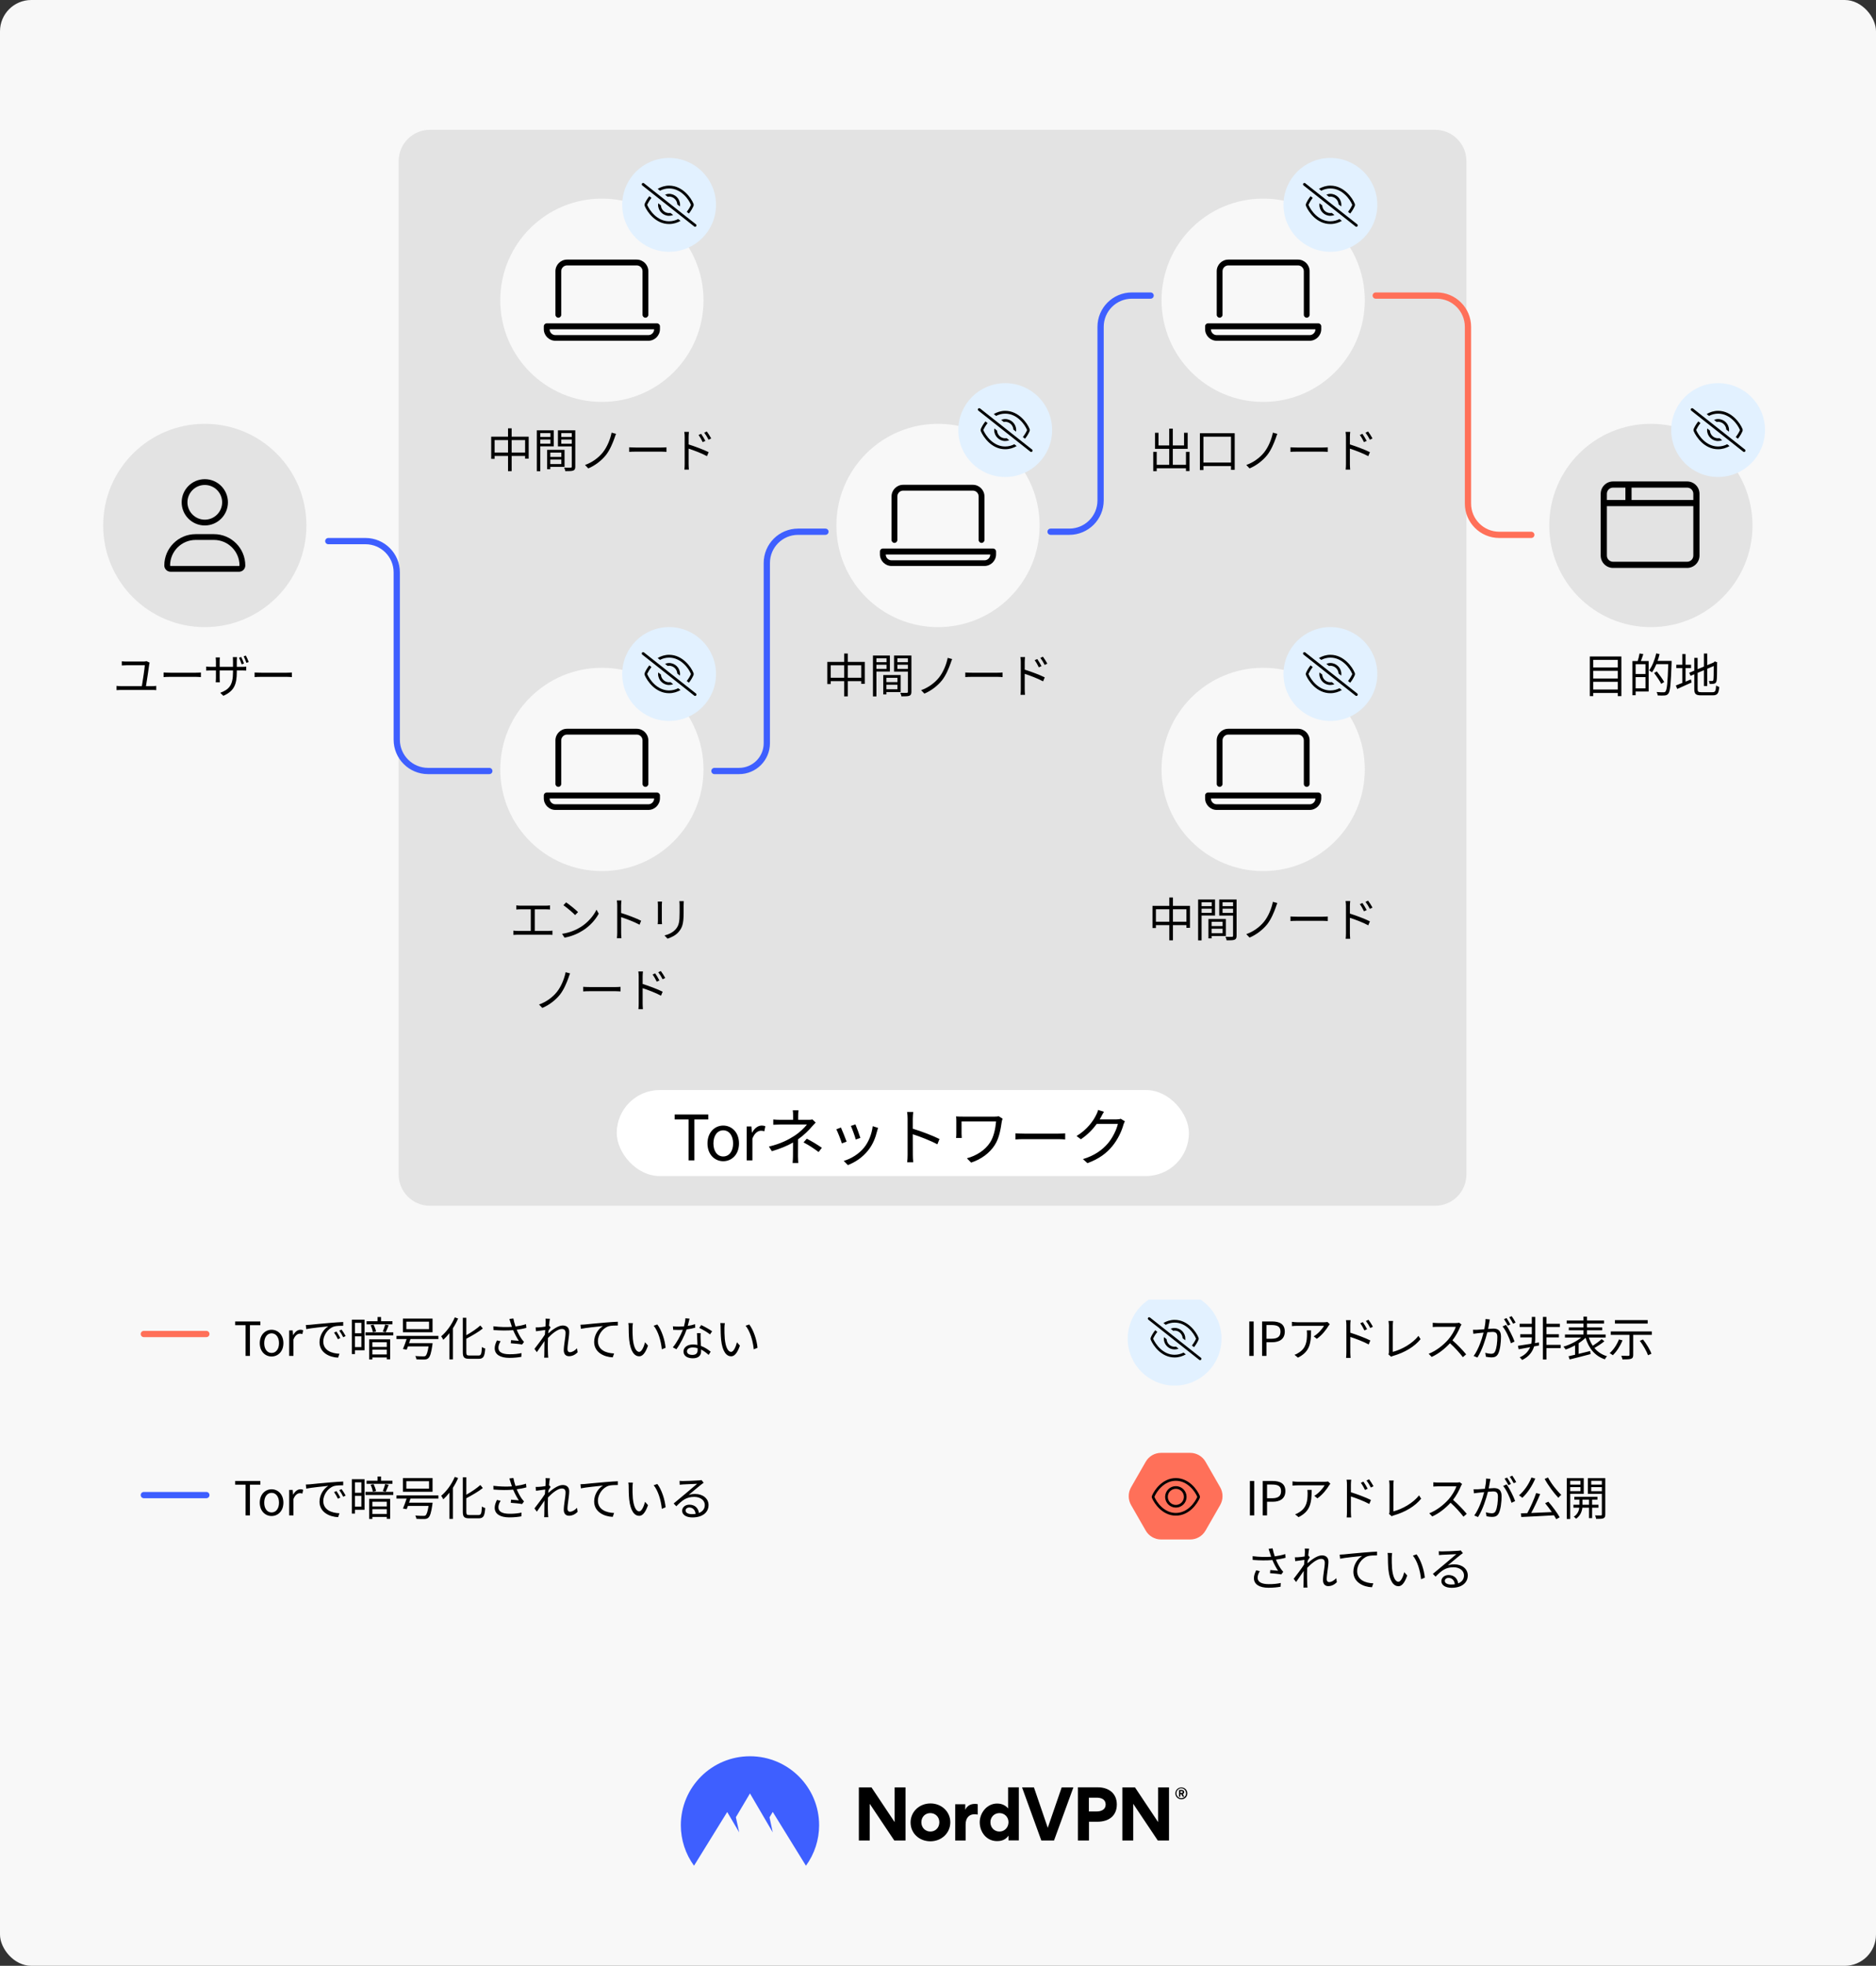 <svg fill="none" height="1257" viewBox="0 0 1200 1257" width="1200" xmlns="http://www.w3.org/2000/svg" xmlns:xlink="http://www.w3.org/1999/xlink"><rect x="0" y="0" width="1200" height="1257" fill="#333333" stroke="none"/><clipPath id="clip0_662_3935"><path d="M1081.5 257.499H1116.5V292.499H1081.5Z"/></clipPath><clipPath id="clip1_662_3935"><path d="M347.857 154.857H422.143V229.143H347.857Z"/></clipPath><clipPath id="clip2_662_3935"><path d="M347.857 454.857H422.143V529.143H347.857Z"/></clipPath><clipPath id="clip3_662_3935"><path d="M562.857 298.857H637.143V373.143H562.857Z"/></clipPath><clipPath id="clip4_662_3935"><path d="M770.857 154.857H845.143V229.143H770.857Z"/></clipPath><clipPath id="clip5_662_3935"><path d="M770.857 454.857H845.143V529.143H770.857Z"/></clipPath><clipPath id="clip6_662_3935"><path d="M410.498 113.499H445.498V148.499H410.498Z"/></clipPath><clipPath id="clip7_662_3935"><path d="M410.496 413.499H445.496V448.499H410.496Z"/></clipPath><clipPath id="clip8_662_3935"><path d="M625.496 257.499H660.496V292.499H625.496Z"/></clipPath><clipPath id="clip9_662_3935"><path d="M833.496 113.499H868.496V148.499H833.496Z"/></clipPath><clipPath id="clip10_662_3935"><path d="M833.496 413.499H868.496V448.499H833.496Z"/></clipPath><clipPath id="clip11_662_3935"><path d="M78.5 831H1116.5V1193H78.5Z"/></clipPath><clipPath id="clip12_662_3935"><path d="M734.215 838.857H768.501V873.143H734.215Z"/></clipPath><rect fill="#f8f8f8" height="1257" rx="20" width="1200"/><circle cx="1056" cy="336" fill="#e3e3e3" r="65"/><path d="M1016 296H1095V375H1016Z" fill="#e3e3e3"/><path d="M1023.9 315.75C1023.9 311.386 1027.44 307.85 1031.8 307.85H1079.2C1083.56 307.85 1087.1 311.386 1087.1 315.75V355.25C1087.1 359.607 1083.56 363.15 1079.2 363.15H1031.8C1027.44 363.15 1023.9 359.607 1023.9 355.25V315.75ZM1043.65 319.7H1083.15V315.75C1083.15 313.569 1081.38 311.8 1079.2 311.8H1043.65V319.7ZM1039.7 311.8H1031.8C1029.62 311.8 1027.85 313.569 1027.85 315.75V319.7H1039.7V311.8ZM1027.85 323.65V355.25C1027.85 357.435 1029.62 359.2 1031.8 359.2H1079.2C1081.38 359.2 1083.15 357.435 1083.15 355.25V323.65H1027.85Z" fill="#000000"/><path d="M255 103C255 91.954 263.954 83 275 83H918C929.046 83 938 91.954 938 103V751C938 762.046 929.046 771 918 771H275C263.954 771 255 762.046 255 751V103Z" fill="#e3e3e3"/><g fill="#000000"><path d="M95.713 423.71C95.593 424.01 95.503 424.46 95.473 424.7 95.143 427.52 93.883 435.53 93.373 438.74H97.453C98.353 438.74 99.193 438.65 99.943 438.56V441.29C99.163 441.2 98.053 441.17 97.453 441.17H77.203C76.363 441.17 75.493 441.2 74.563 441.29V438.56C75.463 438.68 76.363 438.74 77.203 438.74H90.733C91.273 435.53 92.533 427.49 92.623 425.39H80.803C79.693 425.39 78.883 425.45 77.923 425.51V422.84C78.823 422.96 79.783 423.02 80.773 423.02H91.843C92.443 423.02 93.343 422.9 93.703 422.75L95.713 423.71ZM104.653 430.01C105.553 430.07 107.143 430.16 108.823 430.16H125.263C126.763 430.16 127.843 430.07 128.503 430.01V432.95C127.903 432.92 126.643 432.8 125.293 432.8H108.823C107.173 432.8 105.583 432.86 104.653 432.95V430.01ZM154.317 420.11C154.857 421.19 155.667 423.05 156.057 424.28L154.587 424.79C154.137 423.5 153.447 421.7 152.877 420.56L154.317 420.11ZM157.287 419.21C157.857 420.29 158.667 422.12 159.087 423.35L157.617 423.83C157.137 422.51 156.447 420.77 155.847 419.66L157.287 419.21ZM151.467 429.74C151.467 437.72 149.727 441.86 142.887 444.92L140.877 443C146.337 440.93 149.037 438.35 149.037 429.95V428.69H140.517V433.55C140.517 434.66 140.607 435.98 140.637 436.25H137.967C137.997 435.98 138.117 434.69 138.117 433.55V428.69H134.877C133.557 428.69 132.207 428.78 131.877 428.81V426.2C132.147 426.26 133.617 426.41 134.877 426.41H138.117V422.57C138.117 421.91 138.057 421.07 137.967 420.38H140.637C140.607 420.65 140.517 421.52 140.517 422.54V426.41H149.037V422.66C149.037 421.46 148.947 420.47 148.917 420.2H151.617C151.587 420.5 151.467 421.46 151.467 422.66V426.41H154.737C156.087 426.41 157.077 426.32 157.497 426.23V428.78C157.167 428.75 156.087 428.69 154.767 428.69H151.467V429.74ZM162.867 430.01C163.767 430.07 165.357 430.16 167.037 430.16H183.477C184.977 430.16 186.057 430.07 186.717 430.01V432.95C186.117 432.92 184.857 432.8 183.507 432.8H167.037C165.387 432.8 163.797 432.86 162.867 432.95V430.01Z"/><path d="M1019.12 440.9H1034.81V435.98H1019.12V440.9ZM1034.81 428.93H1019.12V433.85H1034.81V428.93ZM1034.81 421.94H1019.12V426.8H1034.81V421.94ZM1016.93 419.78H1037.12V445.13H1034.81V443.09H1019.12V445.13H1016.93V419.78ZM1052.54 430.97V424.7H1046.24V430.97H1052.54ZM1046.24 440.15H1052.54V432.95H1046.24V440.15ZM1048.76 417.83 1051.16 418.28C1050.65 419.75 1050.11 421.4 1049.6 422.69H1054.58V442.16H1046.24V444.53H1044.2V422.69H1047.56C1048.01 421.25 1048.55 419.24 1048.76 417.83ZM1069.25 422.6V423.74C1068.77 437.42 1068.38 442.04 1067.18 443.51 1066.52 444.35 1065.83 444.62 1064.81 444.71 1063.76 444.83 1062.05 444.77 1060.37 444.68 1060.31 444.02 1060.04 443.12 1059.62 442.49 1061.57 442.67 1063.37 442.67 1064.06 442.67 1064.66 442.67 1064.99 442.61 1065.29 442.22 1066.28 441.17 1066.73 436.61 1067.12 424.67H1059.5C1058.66 426.68 1057.73 428.51 1056.68 429.92 1056.29 429.56 1055.33 428.96 1054.85 428.66 1056.86 426.02 1058.48 421.88 1059.44 417.77L1061.57 418.28C1061.21 419.75 1060.79 421.19 1060.28 422.6H1069.25ZM1064.51 436.1 1062.62 437.27C1061.72 435.47 1059.71 432.5 1058.06 430.34L1059.8 429.32C1061.48 431.45 1063.55 434.33 1064.51 436.1ZM1078.19 427.19V435.86C1079.3 435.38 1080.44 434.87 1081.61 434.42L1082.06 436.4C1078.88 437.87 1075.49 439.37 1072.85 440.54L1071.98 438.32C1073.09 437.93 1074.53 437.36 1076.09 436.7V427.19H1072.25V425.06H1076.09V418.25H1078.19V425.06H1081.7V427.19H1078.19ZM1088.24 442.61H1095.47C1097.21 442.61 1097.51 441.8 1097.72 438.35 1098.26 438.74 1099.1 439.1 1099.73 439.22 1099.37 443.3 1098.68 444.62 1095.53 444.62H1088.18C1084.79 444.62 1083.77 443.81 1083.77 440.6V431.15L1081.4 432.14 1080.53 430.19 1083.77 428.84V420.68H1085.9V427.91L1089.92 426.23V417.89H1092.05V425.33L1096.01 423.68 1096.49 423.26 1096.91 422.93 1098.47 423.53 1098.35 423.95C1098.35 429.56 1098.29 434.03 1098.05 435.17 1097.9 436.4 1097.3 436.94 1096.46 437.15 1095.62 437.36 1094.48 437.36 1093.64 437.36 1093.55 436.76 1093.37 435.92 1093.1 435.44 1093.82 435.47 1094.78 435.47 1095.11 435.47 1095.56 435.47 1095.86 435.35 1096.01 434.69 1096.16 433.97 1096.22 430.64 1096.22 425.87L1092.05 427.64V438.65H1089.92V428.54L1085.9 430.25V440.63C1085.9 442.22 1086.29 442.61 1088.24 442.61Z"/><path d="M327.28 289.37H335.89V281.42H327.28V289.37ZM316.39 289.37H324.97V281.42H316.39V289.37ZM327.28 279.23H338.17V293.27H335.89V291.56H327.28V301.28H324.97V291.56H316.39V293.42H314.2V279.23H324.97V273.89H327.28V279.23ZM352.09 276.92H345.61V279.41H352.09V276.92ZM345.61 283.7H352.09V281.06H345.61V283.7ZM354.22 285.41H345.61V301.31H343.39V275.18H354.22V285.41ZM359.05 289.4H352V292.16H359.05V289.4ZM352 296.75H359.05V293.84H352V296.75ZM361.12 298.52H352V300.02H349.99V287.66H361.12V298.52ZM359.02 283.73H365.74V281.06H359.02V283.73ZM365.74 276.92H359.02V279.41H365.74V276.92ZM367.99 275.18V298.34C367.99 299.75 367.66 300.5 366.67 300.89 365.71 301.25 364.12 301.28 361.63 301.28 361.54 300.65 361.18 299.6 360.85 299 362.68 299.09 364.51 299.06 365.05 299.03 365.56 299.03 365.74 298.85 365.74 298.31V285.44H356.89V275.18H367.99ZM394.06 277.43C393.7 278.21 393.34 279.29 393.1 280.04 391.93 283.31 390.13 287.72 387.61 290.96 384.88 294.41 380.59 297.74 376.3 299.51L374.2 297.32C378.67 295.76 382.81 292.76 385.54 289.37 388.33 285.89 390.34 280.97 391.21 276.65L394.06 277.43ZM402.46 286.01C403.36 286.07 404.95 286.16 406.63 286.16H423.07C424.57 286.16 425.65 286.07 426.31 286.01V288.95C425.71 288.92 424.45 288.8 423.1 288.8H406.63C404.98 288.8 403.39 288.86 402.46 288.95V286.01ZM448.48 277.4C449.23 278.51 450.52 280.52 451.21 281.93L449.5 282.71C448.75 281.15 447.82 279.5 446.83 278.15L448.48 277.4ZM452.11 275.9C452.89 276.95 454.21 278.96 454.93 280.34L453.25 281.18C452.44 279.59 451.48 278 450.46 276.68L452.11 275.9ZM437.95 296.75V279.29C437.95 278.45 437.89 277.1 437.71 276.17H440.68C440.56 277.1 440.47 278.39 440.47 279.29V284.18C444.43 285.41 450.1 287.54 453.28 289.13L452.23 291.68C448.99 289.91 443.8 287.93 440.47 286.88V296.75C440.47 297.71 440.56 299.33 440.65 300.29H437.77C437.89 299.33 437.95 297.86 437.95 296.75Z"/><path d="M542.28 433.37H550.89V425.42H542.28V433.37ZM531.39 433.37H539.97V425.42H531.39V433.37ZM542.28 423.23H553.17V437.27H550.89V435.56H542.28V445.28H539.97V435.56H531.39V437.42H529.2V423.23H539.97V417.89H542.28V423.23ZM567.09 420.92H560.61V423.41H567.09V420.92ZM560.61 427.7H567.09V425.06H560.61V427.7ZM569.22 429.41H560.61V445.31H558.39V419.18H569.22V429.41ZM574.05 433.4H567V436.16H574.05V433.4ZM567 440.75H574.05V437.84H567V440.75ZM576.12 442.52H567V444.02H564.99V431.66H576.12V442.52ZM574.02 427.73H580.74V425.06H574.02V427.73ZM580.74 420.92H574.02V423.41H580.74V420.92ZM582.99 419.18V442.34C582.99 443.75 582.66 444.5 581.67 444.89 580.71 445.25 579.12 445.28 576.63 445.28 576.54 444.65 576.18 443.6 575.85 443 577.68 443.09 579.51 443.06 580.05 443.03 580.56 443.03 580.74 442.85 580.74 442.31V429.44H571.89V419.18H582.99ZM609.06 421.43C608.7 422.21 608.34 423.29 608.1 424.04 606.93 427.31 605.13 431.72 602.61 434.96 599.88 438.41 595.59 441.74 591.3 443.51L589.2 441.32C593.67 439.76 597.81 436.76 600.54 433.37 603.33 429.89 605.34 424.97 606.21 420.65L609.06 421.43ZM617.46 430.01C618.36 430.07 619.95 430.16 621.63 430.16H638.07C639.57 430.16 640.65 430.07 641.31 430.01V432.95C640.71 432.92 639.45 432.8 638.1 432.8H621.63C619.98 432.8 618.39 432.86 617.46 432.95V430.01ZM663.48 421.4C664.23 422.51 665.52 424.52 666.21 425.93L664.5 426.71C663.75 425.15 662.82 423.5 661.83 422.15L663.48 421.4ZM667.11 419.9C667.89 420.95 669.21 422.96 669.93 424.34L668.25 425.18C667.44 423.59 666.48 422 665.46 420.68L667.11 419.9ZM652.95 440.75V423.29C652.95 422.45 652.89 421.1 652.71 420.17H655.68C655.56 421.1 655.47 422.39 655.47 423.29V428.18C659.43 429.41 665.1 431.54 668.28 433.13L667.23 435.68C663.99 433.91 658.8 431.93 655.47 430.88V440.75C655.47 441.71 655.56 443.33 655.65 444.29H652.77C652.89 443.33 652.95 441.86 652.95 440.75Z"/><path d="M750.28 589.37H758.89V581.42H750.28V589.37ZM739.39 589.37H747.97V581.42H739.39V589.37ZM750.28 579.23H761.17V593.27H758.89V591.56H750.28V601.28H747.97V591.56H739.39V593.42H737.2V579.23H747.97V573.89H750.28V579.23ZM775.09 576.92H768.61V579.41H775.09V576.92ZM768.61 583.7H775.09V581.06H768.61V583.7ZM777.22 585.41H768.61V601.31H766.39V575.18H777.22V585.41ZM782.05 589.4H775V592.16H782.05V589.4ZM775 596.75H782.05V593.84H775V596.75ZM784.12 598.52H775V600.02H772.99V587.66H784.12V598.52ZM782.02 583.73H788.74V581.06H782.02V583.73ZM788.74 576.92H782.02V579.41H788.74V576.92ZM790.99 575.18V598.34C790.99 599.75 790.66 600.5 789.67 600.89 788.71 601.25 787.12 601.28 784.63 601.28 784.54 600.65 784.18 599.6 783.85 599 785.68 599.09 787.51 599.06 788.05 599.03 788.56 599.03 788.74 598.85 788.74 598.31V585.44H779.89V575.18H790.99ZM817.06 577.43C816.7 578.21 816.34 579.29 816.1 580.04 814.93 583.31 813.13 587.72 810.61 590.96 807.88 594.41 803.59 597.74 799.3 599.51L797.2 597.32C801.67 595.76 805.81 592.76 808.54 589.37 811.33 585.89 813.34 580.97 814.21 576.65L817.06 577.43ZM825.46 586.01C826.36 586.07 827.95 586.16 829.63 586.16H846.07C847.57 586.16 848.65 586.07 849.31 586.01V588.95C848.71 588.92 847.45 588.8 846.1 588.8H829.63C827.98 588.8 826.39 588.86 825.46 588.95V586.01ZM871.48 577.4C872.23 578.51 873.52 580.52 874.21 581.93L872.5 582.71C871.75 581.15 870.82 579.5 869.83 578.15L871.48 577.4ZM875.11 575.9C875.89 576.95 877.21 578.96 877.93 580.34L876.25 581.18C875.44 579.59 874.48 578 873.46 576.68L875.11 575.9ZM860.95 596.75V579.29C860.95 578.45 860.89 577.1 860.71 576.17H863.68C863.56 577.1 863.47 578.39 863.47 579.29V584.18C867.43 585.41 873.1 587.54 876.28 589.13L875.23 591.68C871.99 589.91 866.8 587.93 863.47 586.88V596.75C863.47 597.71 863.56 599.33 863.65 600.29H860.77C860.89 599.33 860.95 597.86 860.95 596.75Z"/><path d="M758.62 288.92H760.9V301.22H758.62V299.42H739.9V301.28H737.68V288.92H739.9V297.23H747.91V287H738.82V276.74H741.04V284.84H747.91V274.07H750.19V284.84H757.39V276.74H759.7V287H750.19V297.23H758.62V288.92ZM769.78 295.76H787.42V279.23H769.78V295.76ZM767.53 277.01H789.79V300.41H787.42V298.01H769.78V300.56H767.53V277.01ZM817.06 277.43C816.7 278.21 816.34 279.29 816.1 280.04 814.93 283.31 813.13 287.72 810.61 290.96 807.88 294.41 803.59 297.74 799.3 299.51L797.2 297.32C801.67 295.76 805.81 292.76 808.54 289.37 811.33 285.89 813.34 280.97 814.21 276.65L817.06 277.43ZM825.46 286.01C826.36 286.07 827.95 286.16 829.63 286.16H846.07C847.57 286.16 848.65 286.07 849.31 286.01V288.95C848.71 288.92 847.45 288.8 846.1 288.8H829.63C827.98 288.8 826.39 288.86 825.46 288.95V286.01ZM871.48 277.4C872.23 278.51 873.52 280.52 874.21 281.93L872.5 282.71C871.75 281.15 870.82 279.5 869.83 278.15L871.48 277.4ZM875.11 275.9C875.89 276.95 877.21 278.96 877.93 280.34L876.25 281.18C875.44 279.59 874.48 278 873.46 276.68L875.11 275.9ZM860.95 296.75V279.29C860.95 278.45 860.89 277.1 860.71 276.17H863.68C863.56 277.1 863.47 278.39 863.47 279.29V284.18C867.43 285.41 873.1 287.54 876.28 289.13L875.23 291.68C871.99 289.91 866.8 287.93 863.47 286.88V296.75C863.47 297.71 863.56 299.33 863.65 300.29H860.77C860.89 299.33 860.95 297.86 860.95 296.75Z"/><path d="M330.25 578.93C331.03 579.05 332.17 579.11 332.77 579.11H349.27C350.17 579.11 351.1 579.02 351.82 578.93V581.57C351.07 581.48 350.11 581.45 349.27 581.45H342.07V595.25H350.89C351.79 595.25 352.6 595.16 353.38 595.07V597.8C352.57 597.68 351.49 597.68 350.89 597.68H331.06C330.25 597.68 329.35 597.71 328.42 597.8V595.07C329.32 595.19 330.25 595.25 331.06 595.25H339.52V581.45H332.77C332.2 581.45 331 581.48 330.25 581.57V578.93ZM362.11 577.01C364.24 578.42 368.08 581.54 369.76 583.22L367.87 585.11C366.37 583.55 362.62 580.34 360.4 578.84L362.11 577.01ZM359.53 597.11C364.78 596.33 368.68 594.5 371.53 592.73 376.15 589.82 379.81 585.38 381.55 581.69L382.99 584.24C380.95 587.99 377.44 592.07 372.91 594.92 369.91 596.81 366.13 598.64 361.12 599.57L359.53 597.11ZM394.81 596.36V578.9C394.81 578.06 394.75 576.71 394.57 575.78H397.51C397.42 576.71 397.3 578 397.3 578.9 397.3 580.16 397.3 581.9 397.3 583.79 401.26 584.99 406.96 587.15 410.11 588.74L409.09 591.29C405.82 589.52 400.63 587.51 397.3 586.46 397.33 590.96 397.33 595.49 397.33 596.36 397.33 597.29 397.39 598.91 397.51 599.9H394.6C394.75 598.94 394.81 597.47 394.81 596.36ZM437.38 576.23C437.32 576.98 437.29 577.82 437.29 578.84V583.7C437.29 590.9 436.3 593.27 434.14 595.85 432.19 598.19 429.19 599.48 427 600.23L425.05 598.16C427.81 597.47 430.36 596.27 432.22 594.17 434.35 591.68 434.71 589.25 434.71 583.58V578.84C434.71 577.82 434.65 576.98 434.56 576.23H437.38ZM423.46 576.47C423.4 577.04 423.34 577.91 423.34 578.63V588.65C423.34 589.4 423.4 590.39 423.46 590.93H420.7C420.76 590.48 420.85 589.52 420.85 588.62V578.63C420.85 578.09 420.79 577.04 420.73 576.47H423.46ZM364.66 622.43C364.3 623.21 363.94 624.29 363.7 625.04 362.53 628.31 360.73 632.72 358.21 635.96 355.48 639.41 351.19 642.74 346.9 644.51L344.8 642.32C349.27 640.76 353.41 637.76 356.14 634.37 358.93 630.89 360.94 625.97 361.81 621.65L364.66 622.43ZM373.06 631.01C373.96 631.07 375.55 631.16 377.23 631.16H393.67C395.17 631.16 396.25 631.07 396.91 631.01V633.95C396.31 633.92 395.05 633.8 393.7 633.8H377.23C375.58 633.8 373.99 633.86 373.06 633.95V631.01ZM419.08 622.4C419.83 623.51 421.12 625.52 421.81 626.93L420.1 627.71C419.35 626.15 418.42 624.5 417.43 623.15L419.08 622.4ZM422.71 620.9C423.49 621.95 424.81 623.96 425.53 625.34L423.85 626.18C423.04 624.59 422.08 623 421.06 621.68L422.71 620.9ZM408.55 641.75V624.29C408.55 623.45 408.49 622.1 408.31 621.17H411.28C411.16 622.1 411.07 623.39 411.07 624.29V629.18C415.03 630.41 420.7 632.54 423.88 634.13L422.83 636.68C419.59 634.91 414.4 632.93 411.07 631.88V641.75C411.07 642.71 411.16 644.33 411.25 645.29H408.37C408.49 644.33 408.55 642.86 408.55 641.75Z"/></g><path d="M880 189H915 919C930.046 189 939 197.954 939 209V322C939 333.046 947.954 342 959 342H979.5" stroke="#ff7059" stroke-linecap="round" stroke-width="4"/><path d="M210 346H233.787C244.833 346 253.787 354.954 253.787 366V473C253.787 484.046 262.742 493 273.787 493H313" stroke="#3e5fff" stroke-linecap="round" stroke-width="4"/><path d="M528 340H510.5C499.454 340 490.5 348.954 490.5 360V475.25C490.5 485.053 482.553 493 472.75 493V493H457" stroke="#3e5fff" stroke-linecap="round" stroke-width="4"/><path d="M736 189H724C712.954 189 704 197.954 704 209V320C704 331.046 695.046 340 684 340H672" stroke="#3e5fff" stroke-linecap="round" stroke-width="4"/><circle cx="1099" cy="275" fill="#e2f1ff" r="30"/><g clip-path="url(#clip0_662_3935)"><path d="M1116.17 287.435C1116.55 287.735 1116.61 288.239 1116.31 288.665 1116.01 289.048 1115.46 289.108 1115.08 288.813L1081.83 262.561C1081.45 262.261 1081.39 261.711 1081.69 261.332 1081.99 260.952 1082.54 260.888 1082.92 261.187L1116.17 287.435ZM1114.61 275.671C1114.05 277.017 1113.06 278.789 1111.66 280.539L1110.29 279.456C1111.58 277.793 1112.5 276.207 1113 274.999 1112.27 273.199 1110.7 270.574 1108.34 268.436 1105.98 266.248 1102.85 264.499 1099 264.499 1096.82 264.499 1094.88 265.057 1093.17 265.938L1091.68 264.76C1093.75 263.558 1096.2 262.699 1099 262.699 1103.42 262.699 1106.96 264.763 1109.53 267.157 1112.09 269.53 1113.8 272.324 1114.61 274.326 1114.79 274.758 1114.79 275.239 1114.61 275.671ZM1086.33 269.459 1087.71 270.542C1086.41 272.155 1085.5 273.79 1084.95 274.949 1085.73 276.749 1087.3 279.374 1089.66 281.561 1092.02 283.749 1095.15 285.499 1098.95 285.499 1101.18 285.499 1103.12 284.941 1104.83 284.06L1106.32 285.236C1104.2 286.439 1101.8 287.249 1098.95 287.249 1094.58 287.249 1091.04 285.236 1088.47 282.841 1085.91 280.418 1084.2 277.624 1083.38 275.671 1083.2 275.239 1083.2 274.758 1083.38 274.326 1083.94 272.981 1084.93 271.209 1086.33 269.459ZM1091.95 274.949C1091.95 274.654 1092.03 274.321 1092.07 273.987L1093.76 275.321C1093.92 278.072 1096.16 280.249 1098.95 280.249 1099.3 280.249 1099.61 280.221 1099.9 280.172L1101.59 281.501C1100.79 281.824 1099.91 281.999 1098.95 281.999 1095.13 281.999 1091.95 278.865 1091.95 274.949ZM1106 274.949C1106 275.343 1105.97 275.677 1105.93 276.01L1104.24 274.676C1104.07 271.925 1101.79 269.699 1098.95 269.699 1098.69 269.699 1098.39 269.776 1098.1 269.825L1096.41 268.496C1097.21 268.174 1098.09 267.949 1098.95 267.949 1102.87 267.949 1106 271.132 1106 274.949Z" fill="#000000"/></g><circle cx="385" cy="192" fill="#f8f8f8" r="65"/><g clip-path="url(#clip1_662_3935)"><path d="M420.286 206.753H349.714C348.699 206.753 347.857 207.594 347.857 208.61V210.467C347.857 214.558 351.194 217.896 355.286 217.896H414.714C418.806 217.896 422.143 214.558 422.143 210.467V208.61C422.143 207.693 421.307 206.753 420.286 206.753ZM414.714 214.286H355.286C353.238 214.286 351.571 212.619 351.571 210.571H418.429C418.429 212.614 416.757 214.286 414.714 214.286ZM357.143 203.143C358.169 203.143 359 202.307 359 201.286V173.429C359 171.379 360.667 169.714 362.714 169.714H407.286C409.333 169.714 411 171.379 411 173.429V201.286C411 202.312 411.831 203.143 412.857 203.143 413.884 203.143 414.714 202.312 414.714 201.286V173.429C414.714 169.334 411.383 166 407.286 166H362.714C358.617 166 355.286 169.334 355.286 173.429V201.286C355.286 202.307 356.117 203.143 357.143 203.143Z" fill="#000000"/></g><circle cx="385" cy="492" fill="#f8f8f8" r="65"/><g clip-path="url(#clip2_662_3935)"><path d="M420.286 506.753H349.714C348.699 506.753 347.857 507.594 347.857 508.61V510.467C347.857 514.558 351.194 517.896 355.286 517.896H414.714C418.806 517.896 422.143 514.558 422.143 510.467V508.61C422.143 507.693 421.307 506.753 420.286 506.753ZM414.714 514.286H355.286C353.238 514.286 351.571 512.619 351.571 510.571H418.429C418.429 512.614 416.757 514.286 414.714 514.286ZM357.143 503.143C358.169 503.143 359 502.307 359 501.286V473.429C359 471.379 360.667 469.714 362.714 469.714H407.286C409.333 469.714 411 471.379 411 473.429V501.286C411 502.312 411.831 503.143 412.857 503.143 413.884 503.143 414.714 502.312 414.714 501.286V473.429C414.714 469.334 411.383 466 407.286 466H362.714C358.617 466 355.286 469.334 355.286 473.429V501.286C355.286 502.307 356.117 503.143 357.143 503.143Z" fill="#000000"/></g><circle cx="600" cy="336" fill="#f8f8f8" r="65"/><g clip-path="url(#clip3_662_3935)"><path d="M635.286 350.753H564.714C563.699 350.753 562.857 351.594 562.857 352.61V354.467C562.857 358.558 566.194 361.896 570.286 361.896H629.714C633.806 361.896 637.143 358.558 637.143 354.467V352.61C637.143 351.693 636.307 350.753 635.286 350.753ZM629.714 358.286H570.286C568.238 358.286 566.571 356.619 566.571 354.571H633.429C633.429 356.614 631.757 358.286 629.714 358.286ZM572.143 347.143C573.169 347.143 574 346.307 574 345.286V317.429C574 315.379 575.667 313.714 577.714 313.714H622.286C624.333 313.714 626 315.379 626 317.429V345.286C626 346.312 626.831 347.143 627.857 347.143 628.884 347.143 629.714 346.312 629.714 345.286V317.429C629.714 313.334 626.383 310 622.286 310H577.714C573.617 310 570.286 313.334 570.286 317.429V345.286C570.286 346.307 571.117 347.143 572.143 347.143Z" fill="#000000"/></g><circle cx="808" cy="192" fill="#f8f8f8" r="65"/><g clip-path="url(#clip4_662_3935)"><path d="M843.286 206.753H772.714C771.699 206.753 770.857 207.594 770.857 208.61V210.467C770.857 214.558 774.194 217.896 778.286 217.896H837.714C841.806 217.896 845.143 214.558 845.143 210.467V208.61C845.143 207.693 844.307 206.753 843.286 206.753ZM837.714 214.286H778.286C776.238 214.286 774.571 212.619 774.571 210.571H841.429C841.429 212.614 839.757 214.286 837.714 214.286ZM780.143 203.143C781.169 203.143 782 202.307 782 201.286V173.429C782 171.379 783.667 169.714 785.714 169.714H830.286C832.333 169.714 834 171.379 834 173.429V201.286C834 202.312 834.831 203.143 835.857 203.143 836.884 203.143 837.714 202.312 837.714 201.286V173.429C837.714 169.334 834.383 166 830.286 166H785.714C781.617 166 778.286 169.334 778.286 173.429V201.286C778.286 202.307 779.117 203.143 780.143 203.143Z" fill="#000000"/></g><circle cx="808" cy="492" fill="#f8f8f8" r="65"/><g clip-path="url(#clip5_662_3935)"><path d="M843.286 506.753H772.714C771.699 506.753 770.857 507.594 770.857 508.61V510.467C770.857 514.558 774.194 517.896 778.286 517.896H837.714C841.806 517.896 845.143 514.558 845.143 510.467V508.61C845.143 507.693 844.307 506.753 843.286 506.753ZM837.714 514.286H778.286C776.238 514.286 774.571 512.619 774.571 510.571H841.429C841.429 512.614 839.757 514.286 837.714 514.286ZM780.143 503.143C781.169 503.143 782 502.307 782 501.286V473.429C782 471.379 783.667 469.714 785.714 469.714H830.286C832.333 469.714 834 471.379 834 473.429V501.286C834 502.312 834.831 503.143 835.857 503.143 836.884 503.143 837.714 502.312 837.714 501.286V473.429C837.714 469.334 834.383 466 830.286 466H785.714C781.617 466 778.286 469.334 778.286 473.429V501.286C778.286 502.307 779.117 503.143 780.143 503.143Z" fill="#000000"/></g><circle cx="428" cy="131" fill="#e2f1ff" r="30"/><g clip-path="url(#clip6_662_3935)"><path d="M0 0H35V35H0Z" fill="#e2f1ff" transform="matrix(1 0 0 1 410.498 113.499)"/><path d="M445.164 143.435C445.547 143.736 445.607 144.239 445.312 144.665 445.011 145.048 444.459 145.108 444.081 144.813L410.83 118.561C410.451 118.261 410.386 117.711 410.686 117.332 410.985 116.953 411.536 116.888 411.915 117.187L445.164 143.435ZM443.611 131.672C443.053 133.017 442.063 134.789 440.663 136.539L439.291 135.456C440.581 133.793 441.494 132.208 441.998 130.999 441.27 129.2 439.695 126.575 437.338 124.436 434.981 122.248 431.848 120.499 427.998 120.499 425.821 120.499 423.874 121.057 422.168 121.938L420.675 120.76C422.748 119.558 425.198 118.7 427.998 118.7 432.416 118.7 435.955 120.764 438.53 123.157 441.09 125.53 442.802 128.325 443.611 130.326 443.791 130.758 443.791 131.24 443.611 131.672ZM415.331 125.459 416.705 126.542C415.412 128.155 414.502 129.79 413.948 130.95 414.727 132.749 416.3 135.374 418.657 137.561 421.014 139.749 424.148 141.499 427.948 141.499 430.174 141.499 432.121 140.941 433.827 140.061L435.32 141.236C433.198 142.44 430.798 143.249 427.948 143.249 423.579 143.249 420.041 141.236 417.465 138.841 414.907 136.418 413.196 133.624 412.382 131.672 412.203 131.24 412.203 130.758 412.382 130.326 412.944 128.981 413.932 127.209 415.331 125.459ZM420.948 130.95C420.948 130.654 421.025 130.321 421.069 129.987L422.759 131.322C422.923 134.072 425.159 136.249 427.948 136.249 428.304 136.249 428.61 136.222 428.9 136.172L430.59 137.501C429.786 137.824 428.911 137.999 427.948 137.999 424.131 137.999 420.948 134.865 420.948 130.95ZM434.998 130.95C434.998 131.343 434.97 131.677 434.927 132.011L433.237 130.676C433.073 127.926 430.787 125.7 427.948 125.7 427.691 125.7 427.385 125.776 427.095 125.826L425.405 124.497C426.209 124.174 427.084 123.95 427.948 123.95 431.864 123.95 434.998 127.133 434.998 130.95Z" fill="#000000"/></g><circle cx="428" cy="431" fill="#e2f1ff" r="30"/><g clip-path="url(#clip7_662_3935)"><path d="M0 0H35V35H0Z" fill="#e2f1ff" transform="matrix(1 0 0 1 410.496 413.499)"/><path d="M445.163 443.435C445.545 443.736 445.605 444.239 445.31 444.665 445.009 445.048 444.457 445.108 444.08 444.813L410.829 418.561C410.45 418.261 410.385 417.711 410.684 417.332 410.984 416.953 411.534 416.888 411.913 417.187L445.163 443.435ZM443.609 431.672C443.052 433.017 442.062 434.789 440.662 436.539L439.289 435.456C440.58 433.794 441.493 432.208 441.996 430.999 441.269 429.2 439.694 426.575 437.337 424.437 434.98 422.248 431.846 420.499 427.996 420.499 425.82 420.499 423.873 421.057 422.166 421.938L420.673 420.76C422.746 419.558 425.196 418.7 427.996 418.7 432.415 418.7 435.953 420.764 438.529 423.157 441.088 425.53 442.8 428.325 443.609 430.326 443.79 430.758 443.79 431.24 443.609 431.672ZM415.33 425.459 416.703 426.542C415.41 428.155 414.501 429.79 413.947 430.95 414.725 432.749 416.298 435.374 418.655 437.562 421.013 439.749 424.146 441.499 427.947 441.499 430.173 441.499 432.12 440.941 433.826 440.061L435.319 441.237C433.197 442.44 430.796 443.249 427.947 443.249 423.577 443.249 420.039 441.237 417.463 438.841 414.905 436.419 413.194 433.624 412.381 431.672 412.201 431.24 412.201 430.758 412.381 430.326 412.942 428.981 413.93 427.209 415.33 425.459ZM420.947 430.95C420.947 430.654 421.023 430.321 421.067 429.987L422.757 431.322C422.921 434.072 425.158 436.249 427.947 436.249 428.302 436.249 428.609 436.222 428.898 436.172L430.588 437.501C429.784 437.824 428.909 437.999 427.947 437.999 424.13 437.999 420.947 434.865 420.947 430.95ZM434.996 430.95C434.996 431.344 434.969 431.677 434.925 432.011L433.235 430.676C433.071 427.926 430.785 425.7 427.947 425.7 427.69 425.7 427.384 425.776 427.094 425.826L425.404 424.497C426.208 424.174 427.083 423.95 427.947 423.95 431.863 423.95 434.996 427.133 434.996 430.95Z" fill="#000000"/></g><circle cx="643" cy="275" fill="#e2f1ff" r="30"/><g clip-path="url(#clip8_662_3935)"><path d="M0 0H35V35H0Z" fill="#e2f1ff" transform="matrix(1 0 0 1 625.496 257.499)"/><path d="M660.162 287.435C660.545 287.736 660.605 288.239 660.31 288.665 660.009 289.048 659.457 289.108 659.08 288.813L625.829 262.561C625.45 262.261 625.385 261.711 625.684 261.332 625.984 260.953 626.534 260.888 626.913 261.187L660.162 287.435ZM658.609 275.672C658.052 277.017 657.062 278.789 655.662 280.539L654.289 279.456C655.58 277.794 656.493 276.208 656.996 274.999 656.269 273.2 654.694 270.575 652.337 268.437 649.98 266.248 646.846 264.499 642.996 264.499 640.82 264.499 638.873 265.057 637.166 265.938L635.673 264.76C637.746 263.558 640.196 262.7 642.996 262.7 647.415 262.7 650.953 264.764 653.529 267.157 656.088 269.53 657.8 272.325 658.609 274.326 658.79 274.758 658.79 275.24 658.609 275.672ZM630.33 269.459 631.703 270.542C630.41 272.155 629.501 273.79 628.947 274.95 629.725 276.749 631.298 279.374 633.655 281.562 636.012 283.749 639.146 285.499 642.947 285.499 645.173 285.499 647.12 284.941 648.826 284.061L650.319 285.237C648.197 286.44 645.796 287.249 642.947 287.249 638.577 287.249 635.039 285.237 632.463 282.841 629.905 280.419 628.194 277.624 627.381 275.672 627.201 275.24 627.201 274.758 627.381 274.326 627.942 272.981 628.93 271.209 630.33 269.459ZM635.947 274.95C635.947 274.654 636.023 274.321 636.067 273.987L637.757 275.322C637.921 278.072 640.158 280.249 642.947 280.249 643.302 280.249 643.609 280.222 643.898 280.172L645.588 281.501C644.784 281.824 643.909 281.999 642.947 281.999 639.13 281.999 635.947 278.865 635.947 274.95ZM649.996 274.95C649.996 275.344 649.969 275.677 649.925 276.011L648.235 274.676C648.071 271.926 645.785 269.7 642.947 269.7 642.69 269.7 642.384 269.776 642.094 269.826L640.404 268.497C641.208 268.174 642.083 267.95 642.947 267.95 646.862 267.95 649.996 271.133 649.996 274.95Z" fill="#000000"/></g><circle cx="851" cy="131" fill="#e2f1ff" r="30"/><g clip-path="url(#clip9_662_3935)"><path d="M0 0H35V35H0Z" fill="#e2f1ff" transform="matrix(1 0 0 1 833.496 113.499)"/><path d="M868.162 143.435C868.545 143.736 868.605 144.239 868.31 144.665 868.009 145.048 867.457 145.108 867.08 144.813L833.829 118.561C833.45 118.261 833.385 117.711 833.684 117.332 833.984 116.953 834.534 116.888 834.913 117.187L868.162 143.435ZM866.609 131.672C866.052 133.017 865.062 134.789 863.662 136.539L862.289 135.456C863.58 133.794 864.493 132.208 864.996 130.999 864.269 129.2 862.694 126.575 860.337 124.437 857.98 122.248 854.846 120.499 850.996 120.499 848.82 120.499 846.873 121.057 845.166 121.938L843.673 120.76C845.746 119.558 848.196 118.7 850.996 118.7 855.415 118.7 858.953 120.764 861.529 123.157 864.088 125.53 865.8 128.325 866.609 130.326 866.79 130.758 866.79 131.24 866.609 131.672ZM838.33 125.459 839.703 126.542C838.41 128.155 837.501 129.79 836.947 130.95 837.725 132.749 839.298 135.374 841.655 137.562 844.012 139.749 847.146 141.499 850.947 141.499 853.173 141.499 855.12 140.941 856.826 140.061L858.319 141.237C856.197 142.44 853.796 143.249 850.947 143.249 846.577 143.249 843.039 141.237 840.463 138.841 837.905 136.419 836.194 133.624 835.381 131.672 835.201 131.24 835.201 130.758 835.381 130.326 835.942 128.981 836.93 127.209 838.33 125.459ZM843.947 130.95C843.947 130.654 844.023 130.321 844.067 129.987L845.757 131.322C845.921 134.072 848.158 136.249 850.947 136.249 851.302 136.249 851.609 136.222 851.898 136.172L853.588 137.501C852.784 137.824 851.909 137.999 850.947 137.999 847.13 137.999 843.947 134.865 843.947 130.95ZM857.996 130.95C857.996 131.344 857.969 131.677 857.925 132.011L856.235 130.676C856.071 127.926 853.785 125.7 850.947 125.7 850.69 125.7 850.384 125.776 850.094 125.826L848.404 124.497C849.208 124.174 850.083 123.95 850.947 123.95 854.862 123.95 857.996 127.133 857.996 130.95Z" fill="#000000"/></g><circle cx="851" cy="431" fill="#e2f1ff" r="30"/><g clip-path="url(#clip10_662_3935)"><path d="M0 0H35V35H0Z" fill="#e2f1ff" transform="matrix(1 0 0 1 833.496 413.499)"/><path d="M868.162 443.435C868.545 443.736 868.605 444.239 868.31 444.665 868.009 445.048 867.457 445.108 867.08 444.813L833.829 418.561C833.45 418.261 833.385 417.711 833.684 417.332 833.984 416.953 834.534 416.888 834.913 417.187L868.162 443.435ZM866.609 431.672C866.052 433.017 865.062 434.789 863.662 436.539L862.289 435.456C863.58 433.794 864.493 432.208 864.996 430.999 864.269 429.2 862.694 426.575 860.337 424.437 857.98 422.248 854.846 420.499 850.996 420.499 848.82 420.499 846.873 421.057 845.166 421.938L843.673 420.76C845.746 419.558 848.196 418.7 850.996 418.7 855.415 418.7 858.953 420.764 861.529 423.157 864.088 425.53 865.8 428.325 866.609 430.326 866.79 430.758 866.79 431.24 866.609 431.672ZM838.33 425.459 839.703 426.542C838.41 428.155 837.501 429.79 836.947 430.95 837.725 432.749 839.298 435.374 841.655 437.562 844.012 439.749 847.146 441.499 850.947 441.499 853.173 441.499 855.12 440.941 856.826 440.061L858.319 441.237C856.197 442.44 853.796 443.249 850.947 443.249 846.577 443.249 843.039 441.237 840.463 438.841 837.905 436.419 836.194 433.624 835.381 431.672 835.201 431.24 835.201 430.758 835.381 430.326 835.942 428.981 836.93 427.209 838.33 425.459ZM843.947 430.95C843.947 430.654 844.023 430.321 844.067 429.987L845.757 431.322C845.921 434.072 848.158 436.249 850.947 436.249 851.302 436.249 851.609 436.222 851.898 436.172L853.588 437.501C852.784 437.824 851.909 437.999 850.947 437.999 847.13 437.999 843.947 434.865 843.947 430.95ZM857.996 430.95C857.996 431.344 857.969 431.677 857.925 432.011L856.235 430.676C856.071 427.926 853.785 425.7 850.947 425.7 850.69 425.7 850.384 425.776 850.094 425.826L848.404 424.497C849.208 424.174 850.083 423.95 850.947 423.95 854.862 423.95 857.996 427.133 857.996 430.95Z" fill="#000000"/></g><circle cx="131" cy="336" fill="#e3e3e3" r="65"/><path d="M94 299H168V373H94Z" fill="#e3e3e3"/><path d="M131 336C139.175 336 145.8 329.374 145.8 321.2 145.8 313.027 139.175 306.4 131 306.4 122.825 306.4 116.2 313.027 116.2 321.2 116.2 329.374 122.825 336 131 336ZM131 310.1C137.121 310.1 142.1 315.079 142.1 321.2 142.1 327.32 137.121 332.3 131 332.3 124.879 332.3 119.9 327.317 119.9 321.2 119.9 315.079 124.883 310.1 131 310.1ZM136.862 341.55H125.138C114.074 341.55 105.1 350.523 105.1 361.588 105.1 363.801 106.895 365.597 109.108 365.597H152.895C155.108 365.6 156.9 363.808 156.9 361.588 156.9 350.523 147.928 341.55 136.862 341.55ZM152.888 361.9H109.108C108.939 361.9 108.8 361.761 108.8 361.588 108.8 352.581 116.131 345.25 125.138 345.25H136.851C145.869 345.25 153.2 352.581 153.2 361.588 153.2 361.761 153.061 361.9 152.888 361.9Z" fill="#000000"/><rect fill="#ffffff" height="55" rx="27.5" width="366" x="394.5" y="697"/><path d="M440.449 742V715.8H431.569V712.64H453.049V715.8H444.169V742H440.449ZM462.625 742.52C457.305 742.52 452.545 738.36 452.545 731.16 452.545 723.92 457.305 719.72 462.625 719.72 467.945 719.72 472.705 723.92 472.705 731.16 472.705 738.36 467.945 742.52 462.625 742.52ZM462.625 739.48C466.385 739.48 468.945 736.16 468.945 731.16 468.945 726.16 466.385 722.76 462.625 722.76 458.865 722.76 456.345 726.16 456.345 731.16 456.345 736.16 458.865 739.48 462.625 739.48ZM477.643 742V720.28H480.643L480.963 724.24H481.083C482.603 721.48 484.803 719.72 487.243 719.72 488.203 719.72 488.883 719.84 489.563 720.2L488.883 723.4C488.163 723.12 487.643 723.04 486.763 723.04 484.963 723.04 482.723 724.32 481.283 728.04V742H477.643ZM510.791 709.96C510.631 710.84 510.551 712.36 510.551 713.48V716.04H517.151C518.071 716.04 518.991 716 519.671 715.8L521.751 717.8C521.031 718.56 520.151 719.48 519.511 720.2 517.511 722.6 514.151 725.96 510.471 728.52 510.471 731.8 510.431 736.6 510.431 739.28 510.431 740.68 510.551 742.44 510.631 743.68H506.991C507.111 742.52 507.231 740.68 507.231 739.28 507.231 736.96 507.271 733.28 507.271 730.56 503.551 732.72 499.151 734.48 493.751 736.12L491.831 733.16C499.391 731.36 504.391 728.72 508.031 726.36 511.591 724.08 514.791 720.92 516.151 719.04H499.551C498.151 719.04 495.871 719.12 494.631 719.2V715.84C495.911 716 498.151 716.04 499.471 716.04H507.311V713.48C507.311 712.36 507.271 710.84 507.111 709.96H510.791ZM523.631 736.64C520.151 734.08 517.751 732.48 513.991 730.48L516.071 728.12C519.831 730.12 521.991 731.4 525.711 733.92L523.631 736.64ZM547.191 718.96C547.871 720.56 549.831 725.84 550.351 727.6L547.391 728.64C546.951 726.84 545.111 721.76 544.271 719.96L547.191 718.96ZM561.671 721.2C561.391 722.04 561.231 722.68 561.071 723.2 559.991 727.6 558.271 731.88 555.391 735.48 551.711 740.2 546.831 743.28 542.351 745L539.711 742.32C544.351 740.96 549.431 737.92 552.711 733.8 555.551 730.32 557.631 725.24 558.231 720.12L561.671 721.2ZM537.911 720.96C538.711 722.68 540.791 727.92 541.551 730L538.511 731.12C537.911 729.04 535.751 723.52 534.951 722.12L537.911 720.96ZM580.551 738.48V715.2C580.551 714.08 580.471 712.28 580.231 711.04H584.151C584.031 712.28 583.871 714 583.871 715.2 583.871 716.88 583.871 719.2 583.871 721.72 589.151 723.32 596.751 726.2 600.951 728.32L599.591 731.72C595.231 729.36 588.311 726.68 583.871 725.28 583.911 731.28 583.911 737.32 583.911 738.48 583.911 739.72 583.991 741.88 584.151 743.2H580.271C580.471 741.92 580.551 739.96 580.551 738.48ZM641.311 715.32C641.151 715.72 640.871 716.8 640.791 717.2 640.071 721.92 639.231 727.6 636.351 732.12 633.111 737.24 627.631 741.32 621.191 743.4L618.471 740.64C624.351 739.08 630.071 735.6 633.351 730.48 635.631 726.92 636.751 721.8 637.151 717.08H615.071V725.08C615.071 725.68 615.111 726.68 615.191 727.64H611.551C611.671 726.68 611.711 725.84 611.711 725.08V716.56C611.711 715.64 611.671 714.76 611.551 713.88 612.631 713.96 614.111 714 615.831 714H636.351C637.231 714 638.191 713.92 638.871 713.76L641.311 715.32ZM649.551 724.68C650.751 724.76 652.871 724.88 655.111 724.88H677.031C679.031 724.88 680.471 724.76 681.351 724.68V728.6C680.551 728.56 678.871 728.4 677.071 728.4H655.111C652.911 728.4 650.791 728.48 649.551 728.6V724.68ZM706.151 710.92C705.471 711.96 704.751 713.32 704.391 714.08 704.111 714.64 703.791 715.2 703.431 715.76H714.271C715.351 715.76 716.231 715.64 716.871 715.36L719.551 717C719.231 717.56 718.831 718.48 718.631 719.12 717.551 723.16 715.071 728.56 711.511 732.88 707.871 737.32 703.111 741 695.591 743.76L692.711 741.16C700.031 739 705.031 735.36 708.671 731.12 711.791 727.44 714.231 722.28 715.071 718.64H701.551C699.111 722 695.751 725.56 691.391 728.48L688.631 726.4C695.511 722.28 699.471 716.48 701.191 712.88 701.591 712.2 702.191 710.76 702.431 709.72L706.151 710.92Z" fill="#000000"/><g clip-path="url(#clip11_662_3935)"><path d="M92 853H132" stroke="#ff7059" stroke-linecap="round" stroke-width="4"/><path d="M157.09 867V847.35H150.43V844.98H166.54V847.35H159.88V867H157.09ZM173.722 867.39C169.732 867.39 166.162 864.27 166.162 858.87 166.162 853.44 169.732 850.29 173.722 850.29 177.712 850.29 181.282 853.44 181.282 858.87 181.282 864.27 177.712 867.39 173.722 867.39ZM173.722 865.11C176.542 865.11 178.462 862.62 178.462 858.87 178.462 855.12 176.542 852.57 173.722 852.57 170.902 852.57 169.012 855.12 169.012 858.87 169.012 862.62 170.902 865.11 173.722 865.11ZM184.986 867V850.71H187.236L187.476 853.68H187.566C188.706 851.61 190.356 850.29 192.186 850.29 192.906 850.29 193.416 850.38 193.926 850.65L193.416 853.05C192.876 852.84 192.486 852.78 191.826 852.78 190.476 852.78 188.796 853.74 187.716 856.53V867H184.986ZM195.627 847.26C196.767 847.23 197.727 847.17 198.297 847.11 200.247 846.9 205.917 846.33 211.437 845.88 214.707 845.61 217.527 845.43 219.537 845.34V847.74C217.827 847.74 215.187 847.77 213.657 848.22 209.397 849.6 206.787 854.16 206.787 857.73 206.787 863.58 212.247 865.44 217.137 865.62L216.267 868.11C210.717 867.9 204.387 864.93 204.387 858.24 204.387 853.56 207.237 849.75 209.997 848.1 206.787 848.46 199.137 849.18 195.897 849.87L195.627 847.26ZM215.217 851.43C215.907 852.42 217.047 854.28 217.677 855.6L216.147 856.32C215.457 854.88 214.587 853.32 213.687 852.09L215.217 851.43ZM218.487 850.17C219.207 851.16 220.407 852.99 221.097 854.31L219.537 855.06C218.817 853.59 217.947 852.12 217.017 850.86L218.487 850.17ZM251.037 844.83V846.81H234.477V844.83H241.527V842.13H243.747V844.83H251.037ZM246.717 851.88 244.857 851.43C245.397 850.23 246.057 848.28 246.387 846.96L248.607 847.44C247.977 849 247.287 850.77 246.717 851.88ZM240.537 851.4 238.497 851.85C238.347 850.65 237.717 848.79 237.057 847.41L238.977 847.02C239.667 848.4 240.327 850.2 240.537 851.4ZM231.147 845.85H227.067V852.54H231.147V845.85ZM227.067 861.39H231.147V854.49H227.067V861.39ZM233.187 843.84V863.4H227.067V865.83H225.057V843.84H233.187ZM247.407 858.27H238.197V861.27H247.407V858.27ZM238.197 866.07H247.407V863.01H238.197V866.07ZM236.127 869.25V856.41H249.567V869.19H247.407V867.99H238.197V869.25H236.127ZM233.757 851.94H251.577V853.92H233.757V851.94ZM274.437 849.9V845.13H259.917V849.9H274.437ZM276.687 843.12V851.88H257.727V843.12H276.687ZM280.437 856.23H262.557C262.257 857.1 261.957 858 261.657 858.87H276.717C276.717 858.87 276.657 859.59 276.597 859.92 275.847 865.14 275.127 867.48 273.987 868.47 273.297 869.1 272.577 869.25 271.437 869.31 270.447 869.34 268.437 869.31 266.337 869.19 266.307 868.56 266.037 867.66 265.587 867.09 267.717 867.27 269.877 867.3 270.717 867.3 271.407 867.3 271.797 867.27 272.157 867.03 272.937 866.4 273.537 864.63 274.137 860.94H260.937C260.637 861.69 260.367 862.41 260.127 863.01L257.757 862.59C258.477 860.94 259.377 858.45 260.097 856.23H253.617V854.22H280.437V856.23ZM290.907 842.37 293.037 843.09C292.137 845.22 290.997 847.35 289.707 849.33V869.22H287.457V852.48C286.197 854.07 284.877 855.51 283.557 856.71 283.317 856.17 282.627 855 282.207 854.46 285.627 851.61 288.927 847.08 290.907 842.37ZM300.267 866.76H306.117C307.767 866.76 308.037 865.68 308.247 861.33 308.817 861.72 309.717 862.14 310.377 862.29 310.017 867.15 309.357 868.86 306.267 868.86H300.117C296.997 868.86 296.037 867.96 296.037 864.69V842.61H298.287V853.77C301.617 851.91 305.037 849.57 307.257 847.56L308.847 849.48C306.027 851.76 302.007 854.04 298.287 856.02V864.72C298.287 866.4 298.617 866.76 300.267 866.76ZM326.577 845.73C326.367 845.1 326.097 844.17 325.827 843.39L328.377 843.06C328.617 844.47 329.157 846.45 329.757 848.19 331.917 847.89 334.407 847.41 336.447 846.72L336.717 849.06C334.887 849.6 332.517 850.02 330.507 850.29 331.437 852.6 332.757 854.91 333.867 856.47 334.287 857.04 334.737 857.55 335.187 858.06L333.957 859.74C332.517 859.41 328.887 859.08 326.727 858.93L326.907 856.92C328.587 857.07 330.807 857.25 331.887 857.37 330.717 855.66 329.277 853.02 328.257 850.53 324.687 850.86 320.367 850.83 315.657 850.47L315.597 848.07C320.007 848.61 324.177 848.67 327.447 848.43 327.087 847.32 326.787 846.42 326.577 845.73ZM320.217 857.64C319.317 859.08 318.807 860.37 318.807 861.81 318.807 864.66 321.417 865.92 325.857 865.95 328.917 865.98 331.497 865.68 333.597 865.2L333.477 867.6C331.617 867.93 329.067 868.26 325.737 868.26 320.037 868.23 316.437 866.16 316.437 862.08 316.437 860.43 317.037 858.87 317.877 857.1L320.217 857.64ZM349.047 845.4C349.047 844.74 349.047 843.93 348.927 843.18L351.747 843.27C351.597 844.02 351.357 845.7 351.147 847.8 351.207 847.77 351.267 847.77 351.327 847.74L352.197 848.79C351.807 849.33 351.297 850.14 350.847 850.89 350.787 851.46 350.757 852.03 350.697 852.63 353.037 850.47 356.907 847.56 359.937 847.56 362.727 847.56 364.107 849.15 364.107 851.58 364.107 854.58 362.997 859.74 362.997 862.8 362.997 863.79 363.477 864.63 364.557 864.63 365.997 864.63 367.557 863.76 369.087 862.14L369.477 864.72C367.887 866.31 365.997 867.21 363.957 867.21 361.977 867.21 360.627 865.92 360.627 863.43 360.627 860.1 361.767 855.18 361.767 852.24 361.767 850.5 360.867 849.78 359.337 849.78 356.907 849.78 353.277 852.6 350.517 855.54 350.457 856.8 350.427 858 350.427 859.08 350.427 861.81 350.397 863.64 350.547 866.31 350.577 866.85 350.637 867.6 350.697 868.14H348.087C348.147 867.6 348.177 866.85 348.177 866.37 348.207 863.49 348.207 861.96 348.267 858.69 348.267 858.39 348.297 857.97 348.297 857.49 346.827 859.71 344.847 862.56 343.407 864.6L341.877 862.53C343.557 860.43 347.037 855.75 348.537 853.41 348.597 852.42 348.687 851.4 348.747 850.44 347.397 850.62 344.757 850.98 342.867 851.25L342.627 848.79C343.287 848.82 343.857 848.79 344.577 848.76 345.567 848.7 347.337 848.52 348.897 848.25 348.987 846.84 349.047 845.73 349.047 845.4ZM371.298 847.08C372.438 847.05 373.398 846.99 373.968 846.93 375.918 846.72 381.588 846.15 387.108 845.7 390.378 845.4 393.198 845.25 395.208 845.16V847.56C393.498 847.56 390.858 847.59 389.328 848.04 385.068 849.42 382.458 853.98 382.458 857.52 382.458 863.4 387.918 865.26 392.808 865.44L391.938 867.93C386.388 867.72 380.058 864.75 380.058 858.06 380.058 853.38 382.908 849.57 385.668 847.92 382.458 848.28 374.808 849 371.568 849.69L371.298 847.08ZM404.838 846.06C404.718 846.78 404.598 848.19 404.598 848.97 404.568 850.86 404.598 853.59 404.808 856.08 405.288 861.09 406.758 864.42 408.888 864.42 410.418 864.42 411.828 861.3 412.608 858.3L414.498 860.43C412.698 865.53 410.868 867.27 408.858 867.27 406.008 867.27 403.278 864.45 402.468 856.68 402.198 854.07 402.138 850.41 402.138 848.67 402.138 847.98 402.108 846.72 401.928 846L404.838 846.06ZM420.468 846.9C423.138 850.38 425.298 856.74 425.748 861.81L423.348 862.8C422.808 857.37 421.008 851.22 418.128 847.71L420.468 846.9ZM441.078 843.18C440.808 844.26 440.388 846.09 439.908 847.83 441.468 847.59 443.088 847.23 444.618 846.72L444.678 848.97C443.088 849.42 441.198 849.81 439.218 850.08 437.748 854.31 435.078 859.5 432.678 862.74L430.368 861.54C432.858 858.63 435.408 853.83 436.788 850.32 435.888 850.38 434.988 850.41 434.118 850.41 433.008 850.41 431.748 850.38 430.608 850.32L430.458 848.07C431.568 848.22 432.858 848.28 434.118 848.28 435.198 848.28 436.338 848.22 437.508 848.13 437.958 846.45 438.378 844.56 438.438 842.94L441.078 843.18ZM439.428 864C439.428 865.41 440.568 866.37 442.908 866.37 445.398 866.37 446.238 865.05 446.238 863.4 446.238 863.01 446.238 862.56 446.208 862.05 445.248 861.75 444.198 861.6 443.118 861.6 440.928 861.6 439.428 862.62 439.428 864ZM448.158 852.45C448.098 853.68 448.098 854.61 448.128 855.69 448.158 856.8 448.278 858.75 448.338 860.61 450.918 861.54 453.018 863.01 454.578 864.33L453.288 866.37C451.998 865.23 450.378 863.88 448.428 862.92 448.458 863.4 448.458 863.82 448.458 864.18 448.458 866.58 446.928 868.53 443.208 868.53 439.908 868.53 437.208 867.18 437.208 864.21 437.208 861.45 439.818 859.71 443.208 859.71 444.228 859.71 445.218 859.8 446.148 860.01 446.028 857.55 445.878 854.58 445.818 852.45H448.158ZM454.158 853.26C452.538 851.88 449.298 850.02 447.288 849.12L448.518 847.29C450.678 848.25 454.098 850.2 455.508 851.28L454.158 853.26ZM463.638 846.06C463.518 846.78 463.398 848.19 463.398 848.97 463.368 850.86 463.398 853.59 463.608 856.08 464.088 861.09 465.558 864.42 467.688 864.42 469.218 864.42 470.628 861.3 471.408 858.3L473.298 860.43C471.498 865.53 469.668 867.27 467.658 867.27 464.808 867.27 462.078 864.45 461.268 856.68 460.998 854.07 460.938 850.41 460.938 848.67 460.938 847.98 460.908 846.72 460.728 846L463.638 846.06ZM479.268 846.9C481.938 850.38 484.098 856.74 484.548 861.81L482.148 862.8C481.608 857.37 479.808 851.22 476.928 847.71L479.268 846.9Z" fill="#000000"/><circle cx="751.358" cy="856" fill="#e2f1ff" r="30"/><g clip-path="url(#clip12_662_3935)"><path d="M768.174 868.182C768.549 868.477 768.608 868.97 768.319 869.387 768.024 869.762 767.483 869.821 767.113 869.532L734.541 843.816C734.169 843.522 734.106 842.983 734.399 842.612 734.693 842.24 735.232 842.177 735.603 842.47L768.174 868.182ZM766.652 856.659C766.106 857.977 765.136 859.712 763.765 861.427L762.42 860.366C763.685 858.737 764.579 857.184 765.072 856 764.36 854.237 762.817 851.666 760.508 849.571 758.199 847.428 755.129 845.714 751.358 845.714 749.226 845.714 747.319 846.261 745.647 847.124L744.185 845.97C746.215 844.793 748.615 843.952 751.358 843.952 755.686 843.952 759.152 845.973 761.676 848.318 764.183 850.643 765.86 853.38 766.652 855.341 766.829 855.764 766.829 856.236 766.652 856.659ZM738.95 850.573 740.295 851.634C739.029 853.214 738.138 854.816 737.595 855.952 738.358 857.714 739.899 860.286 742.208 862.429 744.517 864.571 747.586 866.286 751.31 866.286 753.49 866.286 755.397 865.739 757.069 864.877L758.531 866.029C756.452 867.207 754.101 868 751.31 868 747.029 868 743.563 866.028 741.04 863.682 738.534 861.309 736.858 858.571 736.061 856.659 735.885 856.236 735.885 855.764 736.061 855.341 736.611 854.023 737.579 852.287 738.95 850.573ZM744.452 855.952C744.452 855.662 744.527 855.336 744.57 855.009L746.226 856.316C746.386 859.011 748.577 861.143 751.31 861.143 751.658 861.143 751.958 861.116 752.242 861.068L753.897 862.37C753.11 862.686 752.252 862.857 751.31 862.857 747.57 862.857 744.452 859.787 744.452 855.952ZM758.215 855.952C758.215 856.337 758.188 856.664 758.145 856.991L756.49 855.684C756.329 852.989 754.09 850.809 751.31 850.809 751.058 850.809 750.758 850.884 750.474 850.932L748.819 849.63C749.606 849.314 750.463 849.095 751.31 849.095 755.145 849.095 758.215 852.212 758.215 855.952Z" fill="#000000"/></g><path d="M799.119 867V844.98H801.909V867H799.119ZM807.308 867V844.98H813.608C818.528 844.98 821.828 846.66 821.828 851.46 821.828 856.11 818.558 858.27 813.728 858.27H810.098V867H807.308ZM810.098 856.02H813.368C817.238 856.02 819.068 854.61 819.068 851.46 819.068 848.28 817.118 847.26 813.248 847.26H810.098V856.02ZM850.593 846.72C850.383 847.02 849.993 847.47 849.783 847.8 848.583 849.84 845.733 853.71 842.313 856.08L840.333 854.49C843.093 852.9 845.913 849.63 846.903 847.77H829.803C828.693 847.77 827.553 847.83 826.383 847.95V845.22C827.433 845.37 828.693 845.49 829.803 845.49H847.023C847.593 845.49 848.673 845.4 849.123 845.31L850.593 846.72ZM838.623 850.68C838.623 858.81 837.903 864.3 830.253 868.11L828.033 866.31C828.873 866.04 829.893 865.56 830.733 864.96 835.383 862.11 836.043 857.85 836.043 852.84 836.043 852.12 836.013 851.46 835.923 850.68H838.623ZM871.743 845.4C872.493 846.51 873.783 848.52 874.473 849.93L872.763 850.71C872.013 849.15 871.083 847.5 870.093 846.15L871.743 845.4ZM875.373 843.9C876.153 844.95 877.473 846.96 878.193 848.34L876.513 849.18C875.703 847.59 874.743 846 873.723 844.68L875.373 843.9ZM861.213 864.75V847.29C861.213 846.45 861.153 845.1 860.973 844.17H863.943C863.823 845.1 863.733 846.39 863.733 847.29V852.18C867.693 853.41 873.363 855.54 876.543 857.13L875.493 859.68C872.253 857.91 867.063 855.93 863.733 854.88V864.75C863.733 865.71 863.823 867.33 863.913 868.29H861.033C861.153 867.33 861.213 865.86 861.213 864.75ZM888.123 866.04C888.333 865.56 888.423 865.17 888.423 864.57V847.41C888.423 846.63 888.273 845.28 888.153 844.68H891.123C891.003 845.43 890.913 846.54 890.913 847.41V864.42C896.643 862.98 903.603 859.02 907.323 854.19L908.673 856.29C904.773 861.12 898.593 864.84 891.123 867 890.793 867.09 890.343 867.24 889.863 867.54L888.123 866.04ZM934.863 846.93C934.683 847.17 934.293 847.83 934.113 848.25 933.093 850.83 931.203 854.34 929.073 857.04 932.223 859.74 935.883 863.64 937.833 866.01L935.733 867.81C933.723 865.17 930.543 861.63 927.483 858.9 924.273 862.35 920.223 865.65 915.783 867.66L913.863 865.65C918.693 863.76 923.133 860.19 926.223 856.74 928.263 854.43 930.453 850.89 931.203 848.4H919.503C918.453 848.4 916.803 848.52 916.473 848.55V845.82C916.893 845.88 918.603 846 919.503 846H931.083C932.073 846 932.853 845.91 933.333 845.76L934.863 846.93ZM952.983 843.69C952.863 844.26 952.743 844.89 952.653 845.49 952.473 846.36 952.203 848.13 951.873 849.75 953.283 849.63 954.513 849.54 955.233 849.54 957.933 849.54 960.123 850.56 960.123 854.64 960.123 858.21 959.613 862.98 958.383 865.47 957.423 867.48 955.923 867.96 954.003 867.96 952.833 867.96 951.423 867.75 950.463 867.54L950.073 865.02C951.333 865.41 952.893 865.65 953.733 865.65 954.843 865.65 955.773 865.41 956.373 864.09 957.333 862.08 957.783 858.15 957.783 854.91 957.783 852.18 956.523 851.67 954.603 851.67 953.883 851.67 952.683 851.76 951.393 851.88 950.283 856.17 948.243 862.98 945.063 868.05L942.633 867.06C945.693 862.98 947.943 856.14 948.963 852.12 947.373 852.27 945.933 852.42 945.153 852.51 944.463 852.6 943.203 852.75 942.453 852.87L942.183 850.29C943.143 850.32 943.923 850.32 944.883 850.29 945.873 850.26 947.613 850.11 949.443 849.96 949.893 847.8 950.223 845.46 950.223 843.42L952.983 843.69ZM963.303 847.17C965.163 849.6 967.803 855.03 968.793 857.82L966.483 858.93C965.583 855.84 963.243 850.62 961.113 848.16L963.303 847.17ZM963.663 842.82C964.413 843.87 965.493 845.73 966.123 846.93L964.473 847.65C963.873 846.45 962.853 844.62 962.043 843.48L963.663 842.82ZM966.963 841.59C967.743 842.7 968.913 844.59 969.483 845.7L967.863 846.42C967.203 845.13 966.213 843.42 965.373 842.28L966.963 841.59ZM984.363 858.39 984.453 860.34 981.303 860.94C980.343 864.09 978.213 867.45 973.653 869.61 973.323 869.07 972.573 868.38 972.093 867.93 975.783 866.34 977.733 863.85 978.783 861.42 976.083 861.93 973.533 862.41 971.433 862.77L970.953 860.55C973.173 860.25 976.233 859.77 979.473 859.23 979.743 858 979.833 856.86 979.833 855.96V855.18H972.423V853.14H979.833V848.52H972.063V846.45H979.833V842.07H982.023V855.96C982.023 856.8 981.963 857.79 981.813 858.84L984.363 858.39ZM998.283 859.95V862.02H989.193V869.28H986.943V842.07H989.193V846.45H997.773V848.52H989.193V853.14H997.143V855.18H989.193V859.95H998.283ZM1024.5 856.26 1026.27 857.64C1024.38 859.17 1021.92 860.79 1019.91 861.96 1021.92 864.42 1024.62 866.22 1027.98 867.24 1027.47 867.66 1026.84 868.59 1026.54 869.19 1020.15 867.03 1016.31 862.2 1014.21 855.42 1012.98 856.65 1011.45 857.85 1009.77 858.93V865.71C1012.14 865.14 1014.69 864.51 1017.18 863.88L1017.42 865.86C1012.71 867.12 1007.61 868.38 1004.04 869.28L1003.32 867.24C1004.52 866.97 1005.96 866.64 1007.52 866.25V860.28C1005.51 861.36 1003.41 862.29 1001.49 862.92 1001.13 862.35 1000.5 861.57 1000.05 861.09 1003.95 859.98 1008.48 857.76 1011.42 855.27H1001.04V853.32H1012.89V850.62H1003.5V848.79H1012.89V846.33H1002.15V844.38H1012.89V841.89H1015.11V844.38H1026.03V846.33H1015.11V848.79H1024.89V850.62H1015.11V853.32H1027.05V855.27H1016.31C1016.94 857.19 1017.75 858.96 1018.83 860.52 1020.75 859.29 1023.06 857.61 1024.5 856.26ZM1053.96 844.14V846.33H1033.02V844.14H1053.96ZM1035.57 856.47 1037.85 857.07C1036.38 860.73 1034.04 864.3 1031.64 866.58 1031.22 866.22 1030.2 865.53 1029.63 865.23 1032.09 863.13 1034.25 859.86 1035.57 856.47ZM1048.92 857.34 1050.96 856.5C1053.15 859.29 1055.49 863.1 1056.36 865.62L1054.17 866.58C1053.33 864.12 1051.11 860.25 1048.92 857.34ZM1030.35 851.37H1056.6V853.56H1044.69V866.4C1044.69 867.81 1044.33 868.5 1043.28 868.86 1042.23 869.22 1040.46 869.25 1037.85 869.25 1037.73 868.59 1037.37 867.6 1037.04 866.94 1039.08 867 1041.03 867 1041.57 866.97 1042.14 866.97 1042.32 866.82 1042.32 866.34V853.56H1030.35V851.37Z" fill="#000000"/><path d="M92 956H132" stroke="#3e5fff" stroke-linecap="round" stroke-width="4"/><path d="M157.09 969V949.35H150.43V946.98H166.54V949.35H159.88V969H157.09ZM173.722 969.39C169.732 969.39 166.162 966.27 166.162 960.87 166.162 955.44 169.732 952.29 173.722 952.29 177.712 952.29 181.282 955.44 181.282 960.87 181.282 966.27 177.712 969.39 173.722 969.39ZM173.722 967.11C176.542 967.11 178.462 964.62 178.462 960.87 178.462 957.12 176.542 954.57 173.722 954.57 170.902 954.57 169.012 957.12 169.012 960.87 169.012 964.62 170.902 967.11 173.722 967.11ZM184.986 969V952.71H187.236L187.476 955.68H187.566C188.706 953.61 190.356 952.29 192.186 952.29 192.906 952.29 193.416 952.38 193.926 952.65L193.416 955.05C192.876 954.84 192.486 954.78 191.826 954.78 190.476 954.78 188.796 955.74 187.716 958.53V969H184.986ZM195.627 949.26C196.767 949.23 197.727 949.17 198.297 949.11 200.247 948.9 205.917 948.33 211.437 947.88 214.707 947.61 217.527 947.43 219.537 947.34V949.74C217.827 949.74 215.187 949.77 213.657 950.22 209.397 951.6 206.787 956.16 206.787 959.73 206.787 965.58 212.247 967.44 217.137 967.62L216.267 970.11C210.717 969.9 204.387 966.93 204.387 960.24 204.387 955.56 207.237 951.75 209.997 950.1 206.787 950.46 199.137 951.18 195.897 951.87L195.627 949.26ZM215.217 953.43C215.907 954.42 217.047 956.28 217.677 957.6L216.147 958.32C215.457 956.88 214.587 955.32 213.687 954.09L215.217 953.43ZM218.487 952.17C219.207 953.16 220.407 954.99 221.097 956.31L219.537 957.06C218.817 955.59 217.947 954.12 217.017 952.86L218.487 952.17ZM251.037 946.83V948.81H234.477V946.83H241.527V944.13H243.747V946.83H251.037ZM246.717 953.88 244.857 953.43C245.397 952.23 246.057 950.28 246.387 948.96L248.607 949.44C247.977 951 247.287 952.77 246.717 953.88ZM240.537 953.4 238.497 953.85C238.347 952.65 237.717 950.79 237.057 949.41L238.977 949.02C239.667 950.4 240.327 952.2 240.537 953.4ZM231.147 947.85H227.067V954.54H231.147V947.85ZM227.067 963.39H231.147V956.49H227.067V963.39ZM233.187 945.84V965.4H227.067V967.83H225.057V945.84H233.187ZM247.407 960.27H238.197V963.27H247.407V960.27ZM238.197 968.07H247.407V965.01H238.197V968.07ZM236.127 971.25V958.41H249.567V971.19H247.407V969.99H238.197V971.25H236.127ZM233.757 953.94H251.577V955.92H233.757V953.94ZM274.437 951.9V947.13H259.917V951.9H274.437ZM276.687 945.12V953.88H257.727V945.12H276.687ZM280.437 958.23H262.557C262.257 959.1 261.957 960 261.657 960.87H276.717C276.717 960.87 276.657 961.59 276.597 961.92 275.847 967.14 275.127 969.48 273.987 970.47 273.297 971.1 272.577 971.25 271.437 971.31 270.447 971.34 268.437 971.31 266.337 971.19 266.307 970.56 266.037 969.66 265.587 969.09 267.717 969.27 269.877 969.3 270.717 969.3 271.407 969.3 271.797 969.27 272.157 969.03 272.937 968.4 273.537 966.63 274.137 962.94H260.937C260.637 963.69 260.367 964.41 260.127 965.01L257.757 964.59C258.477 962.94 259.377 960.45 260.097 958.23H253.617V956.22H280.437V958.23ZM290.907 944.37 293.037 945.09C292.137 947.22 290.997 949.35 289.707 951.33V971.22H287.457V954.48C286.197 956.07 284.877 957.51 283.557 958.71 283.317 958.17 282.627 957 282.207 956.46 285.627 953.61 288.927 949.08 290.907 944.37ZM300.267 968.76H306.117C307.767 968.76 308.037 967.68 308.247 963.33 308.817 963.72 309.717 964.14 310.377 964.29 310.017 969.15 309.357 970.86 306.267 970.86H300.117C296.997 970.86 296.037 969.96 296.037 966.69V944.61H298.287V955.77C301.617 953.91 305.037 951.57 307.257 949.56L308.847 951.48C306.027 953.76 302.007 956.04 298.287 958.02V966.72C298.287 968.4 298.617 968.76 300.267 968.76ZM326.577 947.73C326.367 947.1 326.097 946.17 325.827 945.39L328.377 945.06C328.617 946.47 329.157 948.45 329.757 950.19 331.917 949.89 334.407 949.41 336.447 948.72L336.717 951.06C334.887 951.6 332.517 952.02 330.507 952.29 331.437 954.6 332.757 956.91 333.867 958.47 334.287 959.04 334.737 959.55 335.187 960.06L333.957 961.74C332.517 961.41 328.887 961.08 326.727 960.93L326.907 958.92C328.587 959.07 330.807 959.25 331.887 959.37 330.717 957.66 329.277 955.02 328.257 952.53 324.687 952.86 320.367 952.83 315.657 952.47L315.597 950.07C320.007 950.61 324.177 950.67 327.447 950.43 327.087 949.32 326.787 948.42 326.577 947.73ZM320.217 959.64C319.317 961.08 318.807 962.37 318.807 963.81 318.807 966.66 321.417 967.92 325.857 967.95 328.917 967.98 331.497 967.68 333.597 967.2L333.477 969.6C331.617 969.93 329.067 970.26 325.737 970.26 320.037 970.23 316.437 968.16 316.437 964.08 316.437 962.43 317.037 960.87 317.877 959.1L320.217 959.64ZM349.047 947.4C349.047 946.74 349.047 945.93 348.927 945.18L351.747 945.27C351.597 946.02 351.357 947.7 351.147 949.8 351.207 949.77 351.267 949.77 351.327 949.74L352.197 950.79C351.807 951.33 351.297 952.14 350.847 952.89 350.787 953.46 350.757 954.03 350.697 954.63 353.037 952.47 356.907 949.56 359.937 949.56 362.727 949.56 364.107 951.15 364.107 953.58 364.107 956.58 362.997 961.74 362.997 964.8 362.997 965.79 363.477 966.63 364.557 966.63 365.997 966.63 367.557 965.76 369.087 964.14L369.477 966.72C367.887 968.31 365.997 969.21 363.957 969.21 361.977 969.21 360.627 967.92 360.627 965.43 360.627 962.1 361.767 957.18 361.767 954.24 361.767 952.5 360.867 951.78 359.337 951.78 356.907 951.78 353.277 954.6 350.517 957.54 350.457 958.8 350.427 960 350.427 961.08 350.427 963.81 350.397 965.64 350.547 968.31 350.577 968.85 350.637 969.6 350.697 970.14H348.087C348.147 969.6 348.177 968.85 348.177 968.37 348.207 965.49 348.207 963.96 348.267 960.69 348.267 960.39 348.297 959.97 348.297 959.49 346.827 961.71 344.847 964.56 343.407 966.6L341.877 964.53C343.557 962.43 347.037 957.75 348.537 955.41 348.597 954.42 348.687 953.4 348.747 952.44 347.397 952.62 344.757 952.98 342.867 953.25L342.627 950.79C343.287 950.82 343.857 950.79 344.577 950.76 345.567 950.7 347.337 950.52 348.897 950.25 348.987 948.84 349.047 947.73 349.047 947.4ZM371.298 949.08C372.438 949.05 373.398 948.99 373.968 948.93 375.918 948.72 381.588 948.15 387.108 947.7 390.378 947.4 393.198 947.25 395.208 947.16V949.56C393.498 949.56 390.858 949.59 389.328 950.04 385.068 951.42 382.458 955.98 382.458 959.52 382.458 965.4 387.918 967.26 392.808 967.44L391.938 969.93C386.388 969.72 380.058 966.75 380.058 960.06 380.058 955.38 382.908 951.57 385.668 949.92 382.458 950.28 374.808 951 371.568 951.69L371.298 949.08ZM404.838 948.06C404.718 948.78 404.598 950.19 404.598 950.97 404.568 952.86 404.598 955.59 404.808 958.08 405.288 963.09 406.758 966.42 408.888 966.42 410.418 966.42 411.828 963.3 412.608 960.3L414.498 962.43C412.698 967.53 410.868 969.27 408.858 969.27 406.008 969.27 403.278 966.45 402.468 958.68 402.198 956.07 402.138 952.41 402.138 950.67 402.138 949.98 402.108 948.72 401.928 948L404.838 948.06ZM420.468 948.9C423.138 952.38 425.298 958.74 425.748 963.81L423.348 964.8C422.808 959.37 421.008 953.22 418.128 949.71L420.468 948.9ZM438.528 965.85C438.528 967.29 440.178 968.19 442.518 968.19 443.388 968.19 444.198 968.13 444.948 968.01 444.708 965.64 443.208 963.93 440.928 963.93 439.578 963.93 438.528 964.8 438.528 965.85ZM434.688 946.89C435.378 946.98 436.218 947.01 436.818 947.01 438.378 947.01 445.518 946.77 447.108 946.62 448.008 946.56 448.428 946.47 448.728 946.38L450.108 948.12C449.568 948.51 448.968 948.9 448.428 949.35 446.928 950.49 442.848 953.97 440.508 955.92 441.888 955.44 443.328 955.29 444.678 955.29 449.658 955.29 453.228 958.29 453.228 962.34 453.228 967.17 449.268 970.29 442.908 970.29 438.828 970.29 436.338 968.52 436.338 966.03 436.338 963.96 438.168 962.13 440.958 962.13 444.708 962.13 446.718 964.59 447.078 967.44 449.478 966.51 450.828 964.77 450.828 962.31 450.828 959.37 448.008 957.15 444.108 957.15 439.098 957.15 436.428 959.28 432.618 963.15L430.908 961.38C433.398 959.34 437.238 956.13 438.978 954.66 440.658 953.28 444.408 950.13 445.938 948.78 444.348 948.84 438.348 949.11 436.758 949.2 436.098 949.23 435.408 949.29 434.778 949.38L434.688 946.89Z" fill="#000000"/><path d="M761.335 929H742.665C738.606 929 734.867 931.168 732.849 934.721L723.514 950.983C721.495 954.512 721.495 958.872 723.514 962.401L732.849 978.664C734.867 982.193 738.628 984.385 742.665 984.385H761.335C765.394 984.385 769.133 982.216 771.151 978.664L780.486 962.401C782.505 958.872 782.505 954.512 780.486 950.983L771.151 934.721C769.133 931.191 765.372 929 761.335 929Z" fill="#ff7059"/><path d="M0 0H34.286V34.286H0Z" fill="#ff7059" transform="matrix(1 0 0 1 735 940)"/><g fill="#000000"><path d="M759 957.143C759 960.93 755.93 964 752.143 964 748.355 964 745.286 960.93 745.286 957.143 745.286 953.355 748.355 950.286 752.143 950.286 755.93 950.286 759 953.355 759 957.143ZM752.143 952C749.255 952 747 954.255 747 957.143 747 959.982 749.255 962.286 752.143 962.286 754.982 962.286 757.286 959.982 757.286 957.143 757.286 954.255 754.982 952 752.143 952ZM762.461 949.461C764.968 951.786 766.645 954.523 767.437 956.484 767.614 956.907 767.614 957.379 767.437 957.802 766.645 959.714 764.968 962.452 762.461 964.825 759.937 967.171 756.471 969.143 752.143 969.143 747.814 969.143 744.348 967.171 741.826 964.825 739.319 962.452 737.643 959.714 736.846 957.802 736.67 957.379 736.67 956.907 736.846 956.484 737.643 954.523 739.319 951.786 741.826 949.461 744.348 947.116 747.814 945.143 752.143 945.143 756.471 945.143 759.937 947.116 762.461 949.461ZM738.429 957.143C739.143 958.857 740.686 961.429 742.993 963.571 745.302 965.714 748.371 967.429 752.143 967.429 755.914 967.429 758.984 965.714 761.293 963.571 763.602 961.429 765.145 958.857 765.857 957.143 765.145 955.38 763.602 952.809 761.293 950.714 758.984 948.571 755.914 946.857 752.143 946.857 748.371 946.857 745.302 948.571 742.993 950.714 740.686 952.809 739.143 955.38 738.429 957.143Z"/><path d="M799.5 969V946.98H802.29V969H799.5ZM807.689 969V946.98H813.989C818.909 946.98 822.209 948.66 822.209 953.46 822.209 958.11 818.939 960.27 814.109 960.27H810.479V969H807.689ZM810.479 958.02H813.749C817.619 958.02 819.449 956.61 819.449 953.46 819.449 950.28 817.499 949.26 813.629 949.26H810.479V958.02ZM850.974 948.72C850.764 949.02 850.374 949.47 850.164 949.8 848.964 951.84 846.114 955.71 842.694 958.08L840.714 956.49C843.474 954.9 846.294 951.63 847.284 949.77H830.184C829.074 949.77 827.934 949.83 826.764 949.95V947.22C827.814 947.37 829.074 947.49 830.184 947.49H847.404C847.974 947.49 849.054 947.4 849.504 947.31L850.974 948.72ZM839.004 952.68C839.004 960.81 838.284 966.3 830.634 970.11L828.414 968.31C829.254 968.04 830.274 967.56 831.114 966.96 835.764 964.11 836.424 959.85 836.424 954.84 836.424 954.12 836.394 953.46 836.304 952.68H839.004ZM872.124 947.4C872.874 948.51 874.164 950.52 874.854 951.93L873.144 952.71C872.394 951.15 871.464 949.5 870.474 948.15L872.124 947.4ZM875.754 945.9C876.534 946.95 877.854 948.96 878.574 950.34L876.894 951.18C876.084 949.59 875.124 948 874.104 946.68L875.754 945.9ZM861.594 966.75V949.29C861.594 948.45 861.534 947.1 861.354 946.17H864.324C864.204 947.1 864.114 948.39 864.114 949.29V954.18C868.074 955.41 873.744 957.54 876.924 959.13L875.874 961.68C872.634 959.91 867.444 957.93 864.114 956.88V966.75C864.114 967.71 864.204 969.33 864.294 970.29H861.414C861.534 969.33 861.594 967.86 861.594 966.75ZM888.504 968.04C888.714 967.56 888.804 967.17 888.804 966.57V949.41C888.804 948.63 888.654 947.28 888.534 946.68H891.504C891.384 947.43 891.294 948.54 891.294 949.41V966.42C897.024 964.98 903.984 961.02 907.704 956.19L909.054 958.29C905.154 963.12 898.974 966.84 891.504 969 891.174 969.09 890.724 969.24 890.244 969.54L888.504 968.04ZM935.244 948.93C935.064 949.17 934.674 949.83 934.494 950.25 933.474 952.83 931.584 956.34 929.454 959.04 932.604 961.74 936.264 965.64 938.214 968.01L936.114 969.81C934.104 967.17 930.924 963.63 927.864 960.9 924.654 964.35 920.604 967.65 916.164 969.66L914.244 967.65C919.074 965.76 923.514 962.19 926.604 958.74 928.644 956.43 930.834 952.89 931.584 950.4H919.884C918.834 950.4 917.184 950.52 916.854 950.55V947.82C917.274 947.88 918.984 948 919.884 948H931.464C932.454 948 933.234 947.91 933.714 947.76L935.244 948.93ZM953.364 945.69C953.244 946.26 953.124 946.89 953.034 947.49 952.854 948.36 952.584 950.13 952.254 951.75 953.664 951.63 954.894 951.54 955.614 951.54 958.314 951.54 960.504 952.56 960.504 956.64 960.504 960.21 959.994 964.98 958.764 967.47 957.804 969.48 956.304 969.96 954.384 969.96 953.214 969.96 951.804 969.75 950.844 969.54L950.454 967.02C951.714 967.41 953.274 967.65 954.114 967.65 955.224 967.65 956.154 967.41 956.754 966.09 957.714 964.08 958.164 960.15 958.164 956.91 958.164 954.18 956.904 953.67 954.984 953.67 954.264 953.67 953.064 953.76 951.774 953.88 950.664 958.17 948.624 964.98 945.444 970.05L943.014 969.06C946.074 964.98 948.324 958.14 949.344 954.12 947.754 954.27 946.314 954.42 945.534 954.51 944.844 954.6 943.584 954.75 942.834 954.87L942.564 952.29C943.524 952.32 944.304 952.32 945.264 952.29 946.254 952.26 947.994 952.11 949.824 951.96 950.274 949.8 950.604 947.46 950.604 945.42L953.364 945.69ZM963.684 949.17C965.544 951.6 968.184 957.03 969.174 959.82L966.864 960.93C965.964 957.84 963.624 952.62 961.494 950.16L963.684 949.17ZM964.044 944.82C964.794 945.87 965.874 947.73 966.504 948.93L964.854 949.65C964.254 948.45 963.234 946.62 962.424 945.48L964.044 944.82ZM967.344 943.59C968.124 944.7 969.294 946.59 969.864 947.7L968.244 948.42C967.584 947.13 966.594 945.42 965.754 944.28L967.344 943.59ZM979.614 944.76 982.044 945.45C980.034 950.25 976.944 954.81 973.764 957.75 973.284 957.33 972.264 956.49 971.634 956.16 974.904 953.46 977.844 949.17 979.614 944.76ZM988.344 961.2 990.414 960.24C993.144 963.36 996.204 967.53 997.674 970.2L995.484 971.43C995.094 970.71 994.584 969.84 994.014 968.94 986.454 969.39 978.474 969.75 973.134 970.02L972.834 967.68C974.064 967.65 975.444 967.59 976.944 967.56 978.954 963.9 981.324 958.59 982.614 954.72L985.194 955.35C983.574 959.22 981.414 963.9 979.434 967.44 983.484 967.29 988.104 967.08 992.634 966.87 991.284 964.92 989.754 962.88 988.344 961.2ZM988.044 945.66 990.204 944.76C992.214 948.66 995.964 953.34 998.694 955.86 998.094 956.28 997.284 957.15 996.834 957.75 994.074 954.87 990.324 949.86 988.044 945.66ZM1010.96 946.89H1004.39V949.32H1010.96V946.89ZM1004.39 953.49H1010.96V950.91H1004.39V953.49ZM1013.06 955.2H1004.39V971.31H1002.2V945.18H1013.06V955.2ZM1012.22 962.16H1016.42V958.92H1012.22V962.16ZM1022.48 964.05H1018.4V970.74H1016.42V964.05H1012.16C1011.98 966.06 1011.02 969.18 1008.14 971.13 1007.81 970.74 1007.15 970.11 1006.67 969.81 1009.19 968.28 1010.03 965.79 1010.21 964.05H1006.46V962.16H1010.27V958.92H1007.03V957.09H1021.82V958.92H1018.4V962.16H1022.48V964.05ZM1017.83 953.52H1024.64V950.91H1017.83V953.52ZM1024.64 946.89H1017.83V949.32H1024.64V946.89ZM1026.83 945.18V968.4C1026.83 969.72 1026.53 970.44 1025.66 970.83 1024.76 971.19 1023.26 971.25 1021.01 971.22 1020.95 970.65 1020.62 969.6 1020.29 969 1021.94 969.06 1023.56 969.06 1024.01 969.03 1024.49 969.03 1024.64 968.85 1024.64 968.37V955.23H1015.7V945.18H1026.83ZM812.22 992.73C812.01 992.1 811.74 991.17 811.47 990.39L814.02 990.06C814.26 991.47 814.8 993.45 815.4 995.19 817.56 994.89 820.05 994.41 822.09 993.72L822.36 996.06C820.53 996.6 818.16 997.02 816.15 997.29 817.08 999.6 818.4 1001.91 819.51 1003.47 819.93 1004.04 820.38 1004.55 820.83 1005.06L819.6 1006.74C818.16 1006.41 814.53 1006.08 812.37 1005.93L812.55 1003.92C814.23 1004.07 816.45 1004.25 817.53 1004.37 816.36 1002.66 814.92 1000.02 813.9 997.53 810.33 997.86 806.01 997.83 801.3 997.47L801.24 995.07C805.65 995.61 809.82 995.67 813.09 995.43 812.73 994.32 812.43 993.42 812.22 992.73ZM805.86 1004.64C804.96 1006.08 804.45 1007.37 804.45 1008.81 804.45 1011.66 807.06 1012.92 811.5 1012.95 814.56 1012.98 817.14 1012.68 819.24 1012.2L819.12 1014.6C817.26 1014.93 814.71 1015.26 811.38 1015.26 805.68 1015.23 802.08 1013.16 802.08 1009.08 802.08 1007.43 802.68 1005.87 803.52 1004.1L805.86 1004.64ZM834.69 992.4C834.69 991.74 834.69 990.93 834.57 990.18L837.39 990.27C837.24 991.02 837 992.7 836.79 994.8 836.85 994.77 836.91 994.77 836.97 994.74L837.84 995.79C837.45 996.33 836.94 997.14 836.49 997.89 836.43 998.46 836.4 999.03 836.34 999.63 838.68 997.47 842.55 994.56 845.58 994.56 848.37 994.56 849.75 996.15 849.75 998.58 849.75 1001.58 848.64 1006.74 848.64 1009.8 848.64 1010.79 849.12 1011.63 850.2 1011.63 851.64 1011.63 853.2 1010.76 854.73 1009.14L855.12 1011.72C853.53 1013.31 851.64 1014.21 849.6 1014.21 847.62 1014.21 846.27 1012.92 846.27 1010.43 846.27 1007.1 847.41 1002.18 847.41 999.24 847.41 997.5 846.51 996.78 844.98 996.78 842.55 996.78 838.92 999.6 836.16 1002.54 836.1 1003.8 836.07 1005 836.07 1006.08 836.07 1008.81 836.04 1010.64 836.19 1013.31 836.22 1013.85 836.28 1014.6 836.34 1015.14H833.73C833.79 1014.6 833.82 1013.85 833.82 1013.37 833.85 1010.49 833.85 1008.96 833.91 1005.69 833.91 1005.39 833.94 1004.97 833.94 1004.49 832.47 1006.71 830.49 1009.56 829.05 1011.6L827.52 1009.53C829.2 1007.43 832.68 1002.75 834.18 1000.41 834.24 999.42 834.33 998.4 834.39 997.44 833.04 997.62 830.4 997.98 828.51 998.25L828.27 995.79C828.93 995.82 829.5 995.79 830.22 995.76 831.21 995.7 832.98 995.52 834.54 995.25 834.63 993.84 834.69 992.73 834.69 992.4ZM856.942 994.08C858.082 994.05 859.042 993.99 859.612 993.93 861.562 993.72 867.232 993.15 872.752 992.7 876.022 992.4 878.842 992.25 880.852 992.16V994.56C879.142 994.56 876.502 994.59 874.972 995.04 870.712 996.42 868.102 1000.98 868.102 1004.52 868.102 1010.4 873.562 1012.26 878.452 1012.44L877.582 1014.93C872.032 1014.72 865.702 1011.75 865.702 1005.06 865.702 1000.38 868.552 996.57 871.312 994.92 868.102 995.28 860.452 996 857.212 996.69L856.942 994.08ZM890.482 993.06C890.362 993.78 890.242 995.19 890.242 995.97 890.212 997.86 890.242 1000.59 890.452 1003.08 890.932 1008.09 892.402 1011.42 894.532 1011.42 896.062 1011.42 897.472 1008.3 898.252 1005.3L900.142 1007.43C898.342 1012.53 896.512 1014.27 894.502 1014.27 891.652 1014.27 888.922 1011.45 888.112 1003.68 887.842 1001.07 887.782 997.41 887.782 995.67 887.782 994.98 887.752 993.72 887.572 993L890.482 993.06ZM906.112 993.9C908.782 997.38 910.942 1003.74 911.392 1008.81L908.992 1009.8C908.452 1004.37 906.652 998.22 903.772 994.71L906.112 993.9ZM924.172 1010.85C924.172 1012.29 925.822 1013.19 928.162 1013.19 929.032 1013.19 929.842 1013.13 930.592 1013.01 930.352 1010.64 928.852 1008.93 926.572 1008.93 925.222 1008.93 924.172 1009.8 924.172 1010.85ZM920.332 991.89C921.022 991.98 921.862 992.01 922.462 992.01 924.022 992.01 931.162 991.77 932.752 991.62 933.652 991.56 934.072 991.47 934.372 991.38L935.752 993.12C935.212 993.51 934.612 993.9 934.072 994.35 932.572 995.49 928.492 998.97 926.152 1000.92 927.532 1000.44 928.972 1000.29 930.322 1000.29 935.302 1000.29 938.872 1003.29 938.872 1007.34 938.872 1012.17 934.912 1015.29 928.552 1015.29 924.472 1015.29 921.982 1013.52 921.982 1011.03 921.982 1008.96 923.812 1007.13 926.602 1007.13 930.352 1007.13 932.362 1009.59 932.722 1012.44 935.122 1011.51 936.472 1009.77 936.472 1007.31 936.472 1004.37 933.652 1002.15 929.752 1002.15 924.742 1002.15 922.072 1004.28 918.262 1008.15L916.552 1006.38C919.042 1004.34 922.882 1001.13 924.622 999.66 926.302 998.28 930.052 995.13 931.582 993.78 929.992 993.84 923.992 994.11 922.402 994.2 921.742 994.23 921.052 994.29 920.422 994.38L920.332 991.89Z"/><path d="M751.834 1146.72C751.834 1145.73 752.247 1144.73 752.954 1144.02 753.662 1143.32 754.664 1142.91 755.667 1142.91 756.67 1142.91 757.672 1143.32 758.38 1144.02 759.087 1144.73 759.5 1145.73 759.5 1146.72 759.5 1147.25 759.382 1147.72 759.205 1148.19 759.028 1148.66 758.734 1149.07 758.38 1149.43 758.026 1149.78 757.613 1150.07 757.141 1150.25 756.67 1150.42 756.198 1150.54 755.667 1150.54 755.136 1150.54 754.664 1150.42 754.193 1150.25 753.721 1150.07 753.308 1149.78 752.954 1149.43 752.6 1149.07 752.306 1148.66 752.129 1148.19 751.893 1147.72 751.834 1147.19 751.834 1146.72ZM752.541 1146.72C752.541 1147.14 752.6 1147.55 752.777 1147.9 752.954 1148.25 753.131 1148.6 753.426 1148.9 753.721 1149.19 754.075 1149.43 754.429 1149.6 754.782 1149.78 755.195 1149.84 755.608 1149.84 756.434 1149.84 757.259 1149.48 757.79 1148.9 758.38 1148.31 758.675 1147.55 758.675 1146.67 758.675 1145.84 758.321 1145.02 757.79 1144.43 757.2 1143.85 756.434 1143.49 755.608 1143.49 755.195 1143.49 754.782 1143.55 754.429 1143.73 754.075 1143.91 753.721 1144.14 753.426 1144.43 753.131 1144.73 752.895 1145.08 752.777 1145.43 752.6 1145.9 752.541 1146.31 752.541 1146.72ZM755.077 1148.9H754.193V1144.55H755.903C756.788 1144.55 757.495 1145.02 757.495 1145.9 757.495 1146.2 757.436 1146.43 757.259 1146.67 757.082 1146.9 756.905 1147.08 756.611 1147.14L757.495 1148.9H756.493L755.667 1147.31H755.018V1148.9H755.077ZM755.844 1145.37H755.077V1146.43H755.844C756.198 1146.43 756.552 1146.31 756.552 1145.9 756.552 1145.49 756.198 1145.37 755.844 1145.37Z"/><path clip-rule="evenodd" d="M572.023 1176.85 556.337 1153.42V1176.85H549.378V1142.91H557.457L572.259 1165.11V1142.91H579.218V1176.85H572.023Z" fill-rule="evenodd"/><path clip-rule="evenodd" d="M595.2 1153.18C588.123 1153.18 582.462 1158.41 582.462 1165.34 582.462 1172.33 588.064 1177.38 595.141 1177.38 602.218 1177.38 607.879 1172.15 607.879 1165.16 607.82 1158.29 602.159 1153.18 595.2 1153.18ZM595.141 1171.15C591.956 1171.15 589.362 1168.75 589.362 1165.22 589.362 1161.7 591.898 1159.35 595.082 1159.35 598.267 1159.35 600.861 1161.76 600.861 1165.22 600.861 1168.69 598.326 1171.15 595.141 1171.15Z" fill-rule="evenodd"/><path clip-rule="evenodd" d="M625.393 1153.65V1160.29C624.686 1160.17 623.919 1160.11 623.211 1160.11 619.968 1160.11 617.668 1162.35 617.668 1166.69V1176.85H611.004V1153.71H617.432V1157.12H617.491C618.729 1154.48 621.088 1153.48 623.506 1153.48 624.214 1153.42 624.803 1153.54 625.393 1153.65Z" fill-rule="evenodd"/><path clip-rule="evenodd" d="M644.856 1142.85V1156.3H644.797C642.379 1153.48 639.194 1153.24 637.838 1153.24 631.174 1153.24 626.692 1159.35 626.692 1165.22 626.692 1171.45 630.997 1177.26 637.779 1177.26 639.371 1177.26 642.851 1177.03 645.033 1173.86H645.092V1176.79H651.697V1142.85H644.856V1142.85ZM639.312 1171.15C636.128 1171.15 633.533 1168.75 633.533 1165.22 633.533 1161.7 636.128 1159.35 639.312 1159.35 642.497 1159.35 645.092 1161.76 645.092 1165.22 645.033 1168.69 642.438 1171.15 639.312 1171.15Z" fill-rule="evenodd"/><path clip-rule="evenodd" d="M666.085 1176.85 653.76 1142.91H661.367L670.213 1168.75 679.118 1142.91H686.608L674.223 1176.85H666.085Z" fill-rule="evenodd"/><path clip-rule="evenodd" d="M702.178 1142.85H689.499V1176.85H696.576V1164.87H701.942C709.078 1164.87 714.386 1161.29 714.386 1153.77 714.327 1146.55 709.019 1142.85 702.178 1142.85ZM701.588 1158.29H696.517V1149.49H701.529C704.478 1149.49 707.25 1150.6 707.25 1153.89 707.25 1157.12 704.36 1158.29 701.588 1158.29Z" fill-rule="evenodd"/><path clip-rule="evenodd" d="M740.569 1176.85 724.882 1153.42V1176.85H717.924V1142.91H726.003L740.805 1165.11V1142.91H747.764V1176.85H740.569Z" fill-rule="evenodd"/></g><path clip-rule="evenodd" d="M443.933 1193C438.448 1185.48 435.5 1176.38 435.5 1167.1 435.5 1142.73 455.315 1123 479.73 1123 504.145 1123 523.96 1142.73 523.96 1167.1 523.96 1176.38 521.011 1185.48 515.527 1193L494.296 1158.59 492.232 1162.05 494.296 1171.68 479.73 1146.78 470.707 1161.99 472.83 1171.68 465.163 1158.65 443.933 1193Z" fill="#3e5fff" fill-rule="evenodd"/></g></svg>